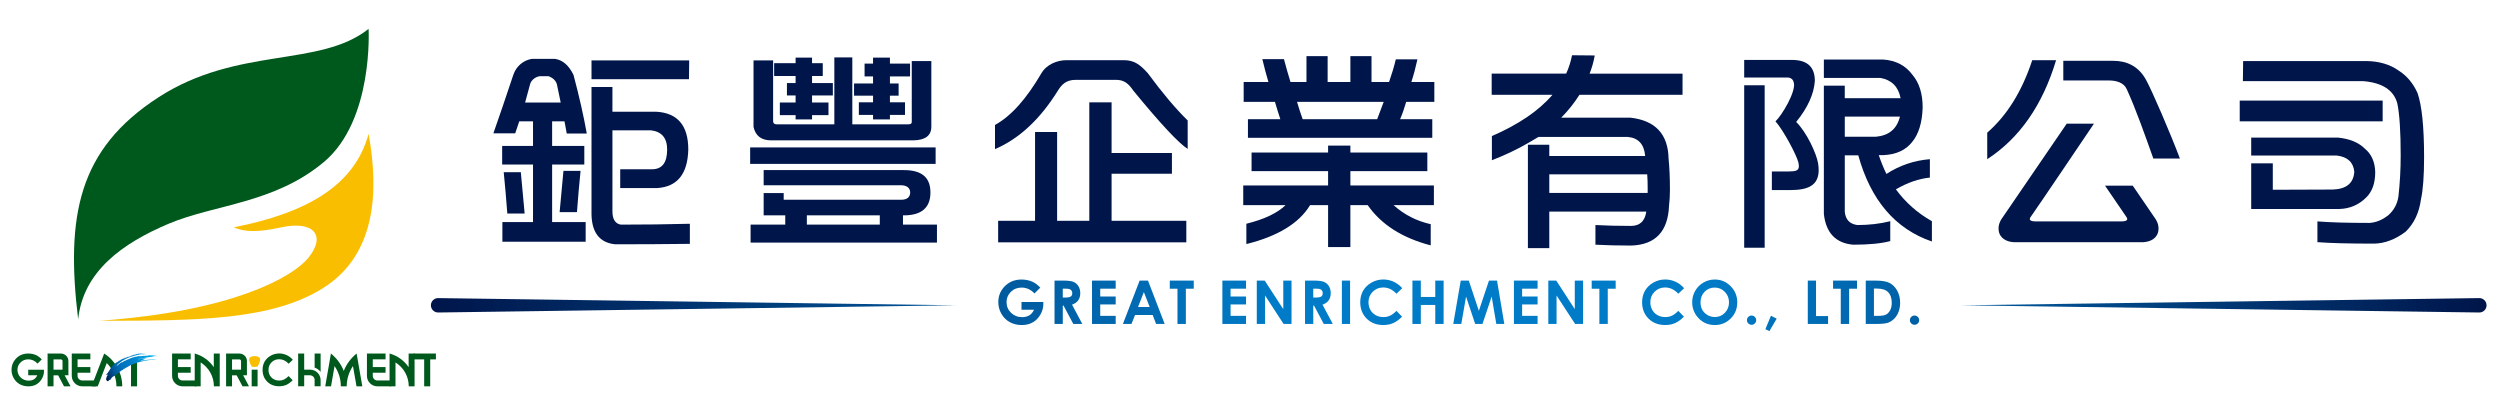 <?xml version="1.0" encoding="utf-8"?>
<!-- Generator: Adobe Illustrator 15.0.0, SVG Export Plug-In . SVG Version: 6.00 Build 0)  -->
<!DOCTYPE svg PUBLIC "-//W3C//DTD SVG 1.1//EN" "http://www.w3.org/Graphics/SVG/1.1/DTD/svg11.dtd">
<svg version="1.1" id="圖層_1" xmlns="http://www.w3.org/2000/svg" xmlns:xlink="http://www.w3.org/1999/xlink" x="0px" y="0px"
	 width="237px" height="38px" viewBox="0 0 237 38" enable-background="new 0 0 237 38" xml:space="preserve">
<g>
	<path fill="#00591C" d="M7.408,30.272c-1.181-9.778-0.005-16.129,7.634-21.06c7.497-4.839,15.266-2.793,19.901-6.474
		c0,0,0.478,8.657-4.225,12.609c-4.703,3.952-10.359,4.02-14.721,5.859C11.634,23.049,7.886,25.707,7.408,30.272z"/>
	<path fill="#FABE00" d="M9.386,30.409c9.473,0,16.376-0.061,21.221-3.087c4.907-3.068,5.382-8.863,4.336-14.632
		c-1.294,4.771-5.634,7.452-12.779,8.861c1.049,0.478,2.377,0.462,4.509,0c3.063-0.664,4.291,0.778,2.545,2.907
		C27.765,26.229,22.13,29.522,9.386,30.409z"/>
</g>
<g>
	<g>
		<path fill="#FABE00" d="M24.554,33.861c-0.114-0.074-0.279-0.105-0.416-0.105c-0.136,0-0.3,0.031-0.415,0.105
			c-0.248,0.157-0.011,0.612,0.135,0.893c0.052,0.016,0.181,0.031,0.28,0.031c0.1,0,0.23-0.016,0.28-0.031
			C24.565,34.474,24.801,34.019,24.554,33.861z"/>
		<path fill="#00591C" d="M23.859,35.044h0.56v1.581h-0.56V35.044z"/>
	</g>
	<path fill="#00591C" d="M27.758,34.104l-0.394,0.375c-0.268-0.283-0.57-0.424-0.905-0.424c-0.282,0-0.521,0.096-0.714,0.289
		c-0.193,0.192-0.291,0.433-0.291,0.716c0,0.197,0.043,0.372,0.129,0.524c0.086,0.152,0.208,0.273,0.364,0.361
		c0.156,0.088,0.331,0.13,0.523,0.13c0.163,0,0.313-0.029,0.447-0.092c0.136-0.061,0.284-0.171,0.447-0.332l0.382,0.399
		c-0.219,0.213-0.425,0.358-0.62,0.444c-0.194,0.08-0.417,0.123-0.667,0.123c-0.46,0-0.837-0.146-1.129-0.439
		c-0.293-0.292-0.438-0.664-0.438-1.122c0-0.294,0.066-0.556,0.2-0.785c0.133-0.23,0.324-0.415,0.573-0.554
		c0.249-0.139,0.517-0.209,0.804-0.209c0.244,0,0.479,0.052,0.705,0.155C27.4,33.768,27.595,33.913,27.758,34.104z"/>
	<polygon fill="#00591C" points="39.196,33.514 39.196,34.07 40.212,34.07 40.212,36.623 40.784,36.623 40.784,34.07 41.323,34.07 
		41.323,33.514 	"/>
	<path fill="#00591C" d="M38.738,33.514v1.292c-0.426-0.621-1.063-1.088-1.808-1.292v0.579v2.532h0.563v-2.266
		c0.754,0.474,1.256,1.31,1.256,2.264h0.06h0.492v-3.109H38.738z"/>
	<path fill="#00591C" d="M17.297,36.071c-0.239-0.007-0.431-0.2-0.431-0.436v-0.301h1.212v-0.534h-1.212v-0.733h1.212v-0.552h-1.764
		c0,0,0,1.779,0,2.12c0,0.545,0.446,0.989,0.997,0.989c0.354,0,1.289,0,1.289,0v-0.554H17.297z"/>
	<path fill="#00591C" d="M35.768,36.071c-0.236-0.007-0.428-0.198-0.429-0.434v-0.303h1.212v-0.534h-1.212v-0.733h1.212v-0.552
		h-1.766c0,0,0,1.779,0,2.12c0,0.545,0.446,0.989,0.997,0.989c0.354,0,1.289,0,1.289,0v-0.554H35.768z"/>
	<path fill="#00591C" d="M20.267,33.514v1.292c-0.425-0.621-1.063-1.088-1.808-1.292v3.111h0.564v-2.266
		c0.754,0.471,1.255,1.31,1.255,2.264h0.061h0.492v-3.109H20.267z"/>
	<g>
		<path fill="#00591C" d="M29.398,35.044h-0.561v-1.53h-0.572v3.104h0.572v-1.041h0.544c0.245,0,0.445,0.197,0.445,0.438v0.604
			h0.568v-0.585C30.396,35.487,29.949,35.044,29.398,35.044z"/>
		<path fill="#00591C" d="M29.827,33.514v1.332c0.227,0.079,0.423,0.223,0.568,0.406v-1.738H29.827z"/>
	</g>
	<path fill="#00591C" d="M34.348,36.623l-0.444-2.553l-0.096-0.555c-0.001,0-0.001,0-0.001,0.003l-0.001-0.005l-0.009,0.011
		c-0.533,0.431-0.952,0.994-1.208,1.638c-0.256-0.644-0.674-1.207-1.206-1.638l-0.01-0.011l-0.001,0.005
		c0-0.003,0-0.003-0.001-0.003l-0.095,0.555l-0.444,2.553h0.55l0.335-1.921c0.374,0.548,0.595,1.21,0.595,1.921h0.05h0.01h0.436
		h0.01h0.051c0-0.711,0.22-1.373,0.593-1.921l0.336,1.921H34.348z"/>
	<g>
		<path fill="#00591C" d="M3.958,34.072l-0.397,0.393C3.31,34.2,3.017,34.065,2.683,34.065c-0.292,0-0.536,0.097-0.732,0.292
			c-0.198,0.192-0.296,0.426-0.296,0.704c0,0.285,0.102,0.527,0.308,0.727c0.204,0.197,0.455,0.296,0.756,0.296
			c0.194,0,0.359-0.04,0.492-0.121c0.134-0.083,0.241-0.211,0.323-0.386H2.675v-0.529h1.491l0.004,0.126
			c0,0.26-0.067,0.505-0.202,0.738c-0.133,0.23-0.307,0.408-0.521,0.529c-0.213,0.123-0.463,0.184-0.75,0.184
			c-0.309,0-0.582-0.067-0.822-0.199c-0.241-0.135-0.432-0.326-0.572-0.572c-0.142-0.247-0.211-0.514-0.211-0.799
			c0-0.393,0.129-0.733,0.388-1.022c0.308-0.346,0.708-0.519,1.2-0.519c0.258,0,0.499,0.05,0.723,0.144
			C3.592,33.738,3.776,33.877,3.958,34.072z"/>
		<path fill="#00591C" d="M7.785,36.071c-0.239-0.007-0.431-0.2-0.431-0.436v-0.301h1.212v-0.534H7.354v-0.733h1.212v-0.552H6.803
			c0,0,0,1.779,0,2.12c0,0.545,0.446,0.989,0.997,0.989c0.353,0,1.289,0,1.289,0v-0.554H7.785z"/>
		<path fill="#00591C" d="M12.992,34.214v2.411h-0.572v-2.411H12.992z"/>
		<path fill="#00591C" d="M9.88,33.519l-0.002-0.003v0.003l-0.001-0.003l-0.204,0.529h0.001l-0.997,2.58h0.588l0.855-2.207
			c0.565,0.565,0.917,1.346,0.917,2.207h0.551h0.001C11.588,35.317,10.908,34.171,9.88,33.519z"/>
		<g>
			<linearGradient id="SVGID_1_" gradientUnits="userSpaceOnUse" x1="9.605" y1="35.114" x2="13.952" y2="32.689">
				<stop  offset="0" style="stop-color:#00164B"/>
				<stop  offset="0.067" style="stop-color:#00316A"/>
				<stop  offset="0.144" style="stop-color:#004887"/>
				<stop  offset="0.223" style="stop-color:#005B9E"/>
				<stop  offset="0.303" style="stop-color:#0069B0"/>
				<stop  offset="0.384" style="stop-color:#0073BD"/>
				<stop  offset="0.468" style="stop-color:#0079C5"/>
				<stop  offset="0.558" style="stop-color:#007BC7"/>
				<stop  offset="1" style="stop-color:#00AFEC"/>
			</linearGradient>
			<path fill-rule="evenodd" clip-rule="evenodd" fill="url(#SVGID_1_)" d="M11.249,34.188c0.004,0.003,0.003,0,0.007,0.005
				c-0.001,0.002-0.002,0.002-0.003,0.002c-0.004,0.014-0.013,0.014-0.027,0.019c0,0-0.001,0-0.001-0.003h0.001
				C11.229,34.202,11.245,34.198,11.249,34.188z"/>
			<linearGradient id="SVGID_2_" gradientUnits="userSpaceOnUse" x1="9.572" y1="35.242" x2="14.052" y2="32.743">
				<stop  offset="0" style="stop-color:#00164B"/>
				<stop  offset="0.067" style="stop-color:#00316A"/>
				<stop  offset="0.144" style="stop-color:#004887"/>
				<stop  offset="0.223" style="stop-color:#005B9E"/>
				<stop  offset="0.303" style="stop-color:#0069B0"/>
				<stop  offset="0.384" style="stop-color:#0073BD"/>
				<stop  offset="0.468" style="stop-color:#0079C5"/>
				<stop  offset="0.558" style="stop-color:#007BC7"/>
				<stop  offset="1" style="stop-color:#00AFEC"/>
			</linearGradient>
			<path fill-rule="evenodd" clip-rule="evenodd" fill="url(#SVGID_2_)" d="M12.175,33.785c0.006-0.002,0.009-0.002,0.014-0.002
				l0.001,0.002C12.181,33.792,12.177,33.794,12.175,33.785z"/>
			<linearGradient id="SVGID_3_" gradientUnits="userSpaceOnUse" x1="9.556" y1="35.253" x2="14.066" y2="32.737">
				<stop  offset="0" style="stop-color:#00164B"/>
				<stop  offset="0.067" style="stop-color:#00316A"/>
				<stop  offset="0.144" style="stop-color:#004887"/>
				<stop  offset="0.223" style="stop-color:#005B9E"/>
				<stop  offset="0.303" style="stop-color:#0069B0"/>
				<stop  offset="0.384" style="stop-color:#0073BD"/>
				<stop  offset="0.468" style="stop-color:#0079C5"/>
				<stop  offset="0.558" style="stop-color:#007BC7"/>
				<stop  offset="1" style="stop-color:#00AFEC"/>
			</linearGradient>
			<path fill-rule="evenodd" clip-rule="evenodd" fill="url(#SVGID_3_)" d="M12.148,33.801c0.007-0.005,0.014-0.007,0.021-0.011
				c0.001,0.002,0.001,0.004,0.002,0.006h-0.001c-0.002,0.005-0.008,0.007-0.012,0.01C12.154,33.803,12.151,33.803,12.148,33.801z"
				/>
			<linearGradient id="SVGID_4_" gradientUnits="userSpaceOnUse" x1="9.926" y1="35.735" x2="14.288" y2="33.302">
				<stop  offset="0" style="stop-color:#00164B"/>
				<stop  offset="0.067" style="stop-color:#00316A"/>
				<stop  offset="0.144" style="stop-color:#004887"/>
				<stop  offset="0.223" style="stop-color:#005B9E"/>
				<stop  offset="0.303" style="stop-color:#0069B0"/>
				<stop  offset="0.384" style="stop-color:#0073BD"/>
				<stop  offset="0.468" style="stop-color:#0079C5"/>
				<stop  offset="0.558" style="stop-color:#007BC7"/>
				<stop  offset="1" style="stop-color:#00AFEC"/>
			</linearGradient>
			<path fill-rule="evenodd" clip-rule="evenodd" fill="url(#SVGID_4_)" d="M13.678,33.59c0.01-0.005,0.028-0.014,0.037-0.009
				c0.005,0.002,0.009,0.011,0.014,0.011c0.01-0.002,0.019-0.007,0.029-0.011c0.005,0,0.013,0.009,0.019,0.009
				c0.017,0.005,0.034,0.007,0.05,0.009c0,0.003,0.001,0.005,0.002,0.009c-0.007,0.003-0.011,0.007-0.016,0.01
				c-0.015-0.012-0.021,0.002-0.036,0c-0.015-0.005-0.013-0.025-0.032-0.019c-0.002,0.007-0.009,0.012-0.016,0.016
				c-0.006-0.007-0.018-0.016-0.025-0.02C13.695,33.59,13.687,33.595,13.678,33.59z"/>
			<linearGradient id="SVGID_5_" gradientUnits="userSpaceOnUse" x1="10.003" y1="35.815" x2="14.336" y2="33.398">
				<stop  offset="0" style="stop-color:#00164B"/>
				<stop  offset="0.067" style="stop-color:#00316A"/>
				<stop  offset="0.144" style="stop-color:#004887"/>
				<stop  offset="0.223" style="stop-color:#005B9E"/>
				<stop  offset="0.303" style="stop-color:#0069B0"/>
				<stop  offset="0.384" style="stop-color:#0073BD"/>
				<stop  offset="0.468" style="stop-color:#0079C5"/>
				<stop  offset="0.558" style="stop-color:#007BC7"/>
				<stop  offset="1" style="stop-color:#00AFEC"/>
			</linearGradient>
			<path fill-rule="evenodd" clip-rule="evenodd" fill="url(#SVGID_5_)" d="M14.949,33.77c-0.003,0-0.005,0.009-0.013,0.009
				c-0.007-0.002-0.017-0.011-0.022-0.014c-0.016-0.002-0.028,0.003-0.043-0.002c-0.003-0.005-0.006-0.007-0.01-0.012
				c-0.006,0-0.012,0.007-0.017,0.005c-0.008-0.002-0.016-0.014-0.022-0.021c-0.016,0-0.03,0-0.046,0
				c-0.011,0-0.027-0.011-0.037-0.011c-0.004,0.002-0.009,0.007-0.013,0.009c-0.006,0-0.012-0.011-0.019-0.011
				c-0.016-0.003-0.022,0.006-0.038,0.009c-0.015,0-0.032-0.007-0.047-0.009c-0.001-0.005-0.001-0.005-0.001-0.007
				c-0.001-0.003-0.001-0.007-0.001-0.007c0.016-0.005,0.042,0,0.056,0.011c0.006-0.007,0.005-0.007,0.007-0.013
				c-0.002-0.005-0.003-0.005-0.005-0.01c-0.004,0.003-0.006,0.003-0.007,0.007c-0.009,0.003-0.011-0.002-0.018-0.011
				c-0.004,0-0.009-0.003-0.011-0.003c-0.004,0.005-0.009,0.007-0.013,0.012c-0.007-0.002-0.016-0.012-0.021-0.012
				c-0.002-0.002-0.008,0.012-0.012,0.012l-0.032-0.012c-0.004,0.005-0.003,0.007-0.008,0.012c-0.01-0.012-0.017-0.016-0.028-0.022
				c-0.006,0.007-0.002,0.007-0.008,0.014c-0.001,0.002,0,0-0.002,0.002c-0.004-0.002-0.009-0.007-0.013-0.009
				c-0.002-0.009-0.003-0.005,0-0.009c0-0.003-0.001-0.005-0.002-0.005c-0.007,0-0.021,0.002-0.023,0.002
				c-0.011,0.005-0.01,0.014-0.008,0.025c-0.01,0.004-0.042,0.004-0.051,0.002c-0.002-0.002-0.001-0.002-0.003-0.005l0.001-0.002
				c0,0-0.001,0-0.001-0.002c0.005,0,0.009-0.003,0.013,0c0.002,0,0.004-0.003,0.004-0.003v-0.004
				c-0.008-0.002-0.019-0.005-0.028-0.009c-0.002,0.007,0,0.007,0,0.013c-0.001,0.003,0,0-0.003,0.005
				c-0.016-0.011-0.03,0-0.048-0.005c-0.004-0.002-0.012-0.006-0.017-0.006c-0.007,0-0.014,0-0.021,0
				c-0.003-0.003-0.005-0.005-0.01-0.007c-0.011,0-0.012,0.013-0.023,0.011c-0.023-0.004-0.049-0.004-0.077,0.009
				c-0.003-0.004-0.006-0.009-0.008-0.013c-0.01,0-0.025-0.005-0.034,0.004c0,0-0.003,0.007-0.008,0.009
				c-0.014,0.003-0.033-0.004-0.046-0.004c-0.003,0.002-0.008,0.002-0.011,0.004c-0.004-0.004-0.01-0.009-0.014-0.013
				c-0.003,0.002-0.007,0.002-0.009,0.004c-0.008,0-0.015-0.004-0.02-0.009c-0.004,0.002-0.008,0.005-0.009,0.009
				c-0.006,0.007,0.001,0.016,0.001,0.024c-0.012,0-0.026-0.006-0.04-0.004c-0.014,0.004-0.029,0.009-0.044,0.014
				c-0.009,0-0.025-0.012-0.034-0.007c-0.006,0.002-0.024,0.009-0.03,0.011c-0.019,0.002-0.041-0.007-0.06-0.004
				c-0.03,0.002-0.052,0.011-0.081,0.013c-0.024,0.003-0.055-0.002-0.08,0c-0.027,0-0.047,0.012-0.073,0.01
				c-0.013-0.003-0.037-0.012-0.049-0.01c-0.005,0-0.011,0.016-0.023,0.016c-0.002,0-0.011-0.004-0.016-0.004
				c-0.022,0.002-0.04,0.014-0.062,0.016c-0.016,0-0.035-0.007-0.05-0.005c-0.011,0.003-0.01,0.014-0.019,0.016
				c-0.003,0-0.012-0.004-0.016-0.004c-0.026-0.002-0.048,0-0.072-0.002c-0.007,0-0.015,0.004-0.017,0.004
				c-0.007,0-0.011-0.009-0.016-0.009c-0.005,0-0.005,0.009-0.012,0.009c-0.006-0.002-0.014-0.009-0.019-0.009
				c-0.009,0.002-0.017,0.007-0.026,0.011c-0.011-0.006-0.022-0.013-0.034-0.02c-0.048,0.02-0.105,0.026-0.156,0.031
				c-0.01,0.005-0.021,0.007-0.03,0.011c-0.018,0.003-0.038,0.01-0.055,0.012c-0.005,0.002-0.01,0.004-0.016,0.007
				c-0.004,0-0.012-0.007-0.017-0.007c-0.015,0.007-0.029,0.011-0.044,0.018c-0.022,0.003-0.048,0.007-0.068,0.005
				c-0.014,0.014-0.047,0.014-0.065,0.016c-0.016,0.007-0.033,0.014-0.048,0.021c-0.028,0-0.055,0.011-0.086,0.018
				c-0.026,0.007-0.062,0.022-0.09,0.036c-0.015,0.007-0.028,0.014-0.042,0.02c-0.023,0.003-0.059,0.021-0.083,0.025
				c-0.008,0.002-0.044,0.004-0.048,0.009c0,0,0,0.009-0.002,0.009c-0.006,0.007-0.02,0.016-0.026,0.021
				c-0.007,0.004-0.017,0.002-0.026,0.007c-0.028,0.013-0.056,0.024-0.084,0.038c-0.025,0-0.046,0.009-0.062,0.02
				c-0.036,0.022-0.064,0.034-0.095,0.038c0,0-0.047,0.027-0.048,0.027c-0.001,0.002-0.004,0.011-0.004,0.011
				c-0.003,0.003-0.008-0.002-0.008-0.002c-0.017,0.002-0.019,0.016-0.034,0.016c-0.003,0-0.014-0.004-0.018-0.004
				c-0.01,0.002-0.009,0.013-0.015,0.02c-0.002,0-0.049,0.021-0.055,0.021c-0.006,0-0.021-0.007-0.027-0.009
				c-0.01,0.004-0.008,0.014-0.014,0.018c-0.008,0-0.016,0.002-0.022,0.005c0,0.002,0,0.007,0,0.011
				c-0.002,0.005-0.024,0.022-0.027,0.027c-0.007,0.004-0.012,0-0.017,0c-0.021,0.002-0.049,0.024-0.053,0.038
				c-0.009,0.002-0.017-0.002-0.025-0.007c-0.017,0.007-0.013,0.014-0.004,0.027c-0.017,0.016-0.072,0.056-0.098,0.044
				c0,0-0.002,0.003-0.003,0.003c0-0.003-0.001,0,0-0.003c-0.002-0.021,0.03-0.033,0.038-0.049c0-0.002,0.002-0.002,0.002-0.002
				c0-0.003,0-0.003-0.001-0.005c-0.019,0.009-0.027,0.018-0.04,0.029c-0.009,0.005-0.017,0.007-0.024,0.011
				c-0.001,0.003-0.001,0.012-0.001,0.012c-0.009,0.011-0.023,0.011-0.028,0.021c-0.004,0-0.004,0-0.007,0h-0.002l-0.001-0.003
				c0.007-0.004,0.018-0.014,0.021-0.022c0.001-0.002,0.002-0.002,0.002-0.002l-0.001-0.002c-0.035,0.018-0.056,0.042-0.08,0.063
				c-0.012,0.007-0.025,0.011-0.037,0.016c-0.016,0.016-0.034,0.036-0.049,0.05c-0.009,0.004-0.018,0.009-0.027,0.013
				c-0.003,0.003-0.004,0.012-0.007,0.014c-0.01,0.009-0.027,0.007-0.034,0.014c-0.003,0.002-0.003,0.014-0.005,0.016
				c-0.007,0.002-0.014,0.005-0.021,0.007c-0.004,0.005-0.009,0.016-0.013,0.018c-0.007,0.007-0.014-0.002-0.022,0.005
				c-0.009,0.007-0.016,0.021-0.025,0.029c-0.007,0.007-0.024,0.009-0.034,0.018c-0.005,0.007-0.01,0.019-0.016,0.024
				c-0.009,0.01-0.026,0.01-0.035,0.016c-0.004,0.003-0.008,0.014-0.01,0.017c-0.006,0.009-0.038,0.02-0.042,0.02
				c-0.002,0-0.003,0-0.007,0c-0.001-0.004-0.002-0.007-0.003-0.009c0-0.009,0.008-0.009,0.013-0.016
				c0.01-0.014,0.012-0.033,0.023-0.045c0.008-0.005,0.015-0.009,0.021-0.014c0.008-0.007,0.01-0.02,0.016-0.026
				c0.01-0.007,0.02-0.016,0.03-0.022c0,0,0.008,0.002,0.012-0.003c0.009-0.009,0.022-0.031,0.03-0.04
				c0.008-0.005,0.016-0.009,0.025-0.014c0.024-0.022,0.051-0.038,0.076-0.061c0.024-0.024,0.055-0.047,0.081-0.069
				c0.014-0.007,0.027-0.014,0.04-0.021c0.004-0.004,0.008-0.018,0.011-0.02c0.008-0.003,0.016-0.005,0.024-0.009
				c0.008-0.007,0.018-0.019,0.023-0.025c0.008-0.004,0.016-0.007,0.023-0.011c0.012-0.012,0.034-0.016,0.051-0.031
				c0.022-0.021,0.053-0.036,0.077-0.059c0.011-0.007,0.023-0.012,0.035-0.021c0.021-0.016,0.049-0.036,0.076-0.042
				c0.007,0,0.015-0.01,0.02-0.014c0.013-0.007,0.027-0.012,0.04-0.016c0.014-0.012,0.042-0.027,0.056-0.031
				c0.011-0.005,0.037-0.027,0.046-0.025c0.042-0.024,0.108-0.054,0.147-0.067c0.007-0.002,0.016-0.009,0.025-0.013
				c0.047-0.022,0.07-0.038,0.11-0.045c0.015-0.01,0.028-0.019,0.042-0.025c0.01-0.006,0.02-0.006,0.029-0.009
				c0.016-0.007,0.03-0.014,0.046-0.02c0.009-0.003,0.025-0.007,0.033-0.007c0.024-0.005,0.049-0.029,0.066-0.025
				c0,0,0.004-0.002,0.006-0.002c0,0.009-0.019,0.014-0.022,0.022h-0.002c0.027,0.016,0.042-0.024,0.067-0.016
				c0.002-0.002,0.002-0.002,0.004-0.002c-0.009-0.016-0.015-0.012-0.027-0.005c0,0-0.001-0.005-0.003-0.005
				c0.02-0.004,0.073-0.042,0.103-0.033h0.005c-0.001,0.002,0,0.002-0.002,0.005c0.002,0.004,0.002,0.007,0.004,0.011
				c0.003,0,0.002-0.002,0.006,0c0.01-0.007,0.011-0.009,0.012-0.021c0.012-0.006,0.026-0.013,0.036-0.009
				c0.002,0.003,0.006,0.009,0.008,0.009c0.005,0,0.043-0.028,0.055-0.035c0.008,0.004,0.015,0.007,0.021,0.011
				c0.007-0.004,0.013-0.016,0.027-0.018c0.003,0,0.012,0.002,0.016,0c0.003-0.003,0.007-0.014,0.018-0.014
				c0.002-0.002,0.01,0.002,0.012,0.002c0.018-0.007,0.036-0.016,0.054-0.022c0.015,0,0.029-0.002,0.045-0.002
				c0.027-0.007,0.065-0.024,0.095-0.029c0.007-0.004,0.015-0.007,0.021-0.011c0.009,0,0.02,0.002,0.028,0.002
				c0.009-0.007,0.019-0.012,0.028-0.016c0.009,0,0.021,0.007,0.03,0.007c0.012-0.003,0.024-0.005,0.037-0.007
				c0.002-0.002,0.003-0.012,0.012-0.012c0.003,0,0.016,0.005,0.019,0.003c0.007-0.003,0.012-0.009,0.022-0.009
				c0.014,0,0.034,0.004,0.047,0.004c0.013-0.004,0.025-0.009,0.037-0.014c0.007,0,0.017,0.003,0.024,0.003
				c0.013,0,0.021-0.007,0.036-0.007c0.037-0.003,0.084-0.005,0.12-0.005c0.012-0.002,0.023-0.007,0.034-0.009
				c0.005,0.005,0.011,0.009,0.017,0.014c0.006,0,0.008-0.007,0.012-0.014c0.018,0.009,0.03,0.007,0.047,0.021
				c0.01-0.005,0.009-0.012,0.014-0.016c0.004-0.005,0.014-0.003,0.018-0.003c0.033-0.002,0.053-0.002,0.079,0.016
				c0.007-0.004,0.007-0.009,0.008-0.018c0.012-0.005,0.038-0.009,0.051-0.005c0,0,0.002-0.002,0.003-0.002
				c-0.001-0.002-0.001-0.005-0.002-0.005c-0.026,0.003-0.048-0.009-0.071-0.013c-0.009-0.003-0.012,0.007-0.02,0.004
				c-0.006,0-0.011-0.011-0.018-0.011c-0.019,0.009-0.039,0.016-0.06,0.022c-0.016,0-0.037-0.016-0.053-0.016
				c-0.011,0.004-0.02,0.011-0.03,0.016c-0.005,0-0.019-0.005-0.024-0.007c-0.016,0-0.027,0.009-0.043,0.009
				c-0.016,0-0.032-0.002-0.047-0.005c-0.01,0.005-0.019,0.007-0.029,0.012c-0.013,0-0.028-0.007-0.042-0.005
				c-0.007,0.005-0.015,0.01-0.022,0.014c-0.012,0-0.039-0.009-0.055-0.009c-0.002-0.002-0.003-0.005-0.003-0.005
				c0.024-0.028,0.058-0.013,0.085-0.016c0.005-0.002,0.003-0.007,0.006-0.007c0.028-0.004,0.066-0.004,0.094-0.002
				c0.009,0,0.016-0.004,0.023-0.002c0.001,0,0.002-0.002,0.003-0.002c-0.005-0.007-0.018-0.012-0.026-0.014
				c-0.001-0.007,0.006-0.016,0.015-0.014c0.029-0.014,0.02,0.002,0.038,0.005c0.007-0.005,0.014-0.01,0.019-0.014
				c0.004,0,0.009,0.009,0.012,0.009c0.011,0.002,0.021-0.012,0.029-0.009c0.006,0,0.016,0.007,0.021,0.007
				c0.007-0.003,0.013-0.005,0.019-0.007c0.003,0.002,0.009,0.009,0.012,0.009c0.009-0.002,0.017-0.005,0.026-0.009
				c0.004,0.004,0.009,0.009,0.014,0.011c0.005,0.003,0.012-0.007,0.013-0.009c0.006,0,0.01,0.005,0.014,0.005
				c0.008-0.003,0.015-0.007,0.021-0.012c0.009,0,0.021,0.012,0.025,0.012c0.005,0,0.01-0.003,0.015-0.003
				c0.005,0,0.015,0.007,0.019,0.007c0.009-0.004,0.019-0.007,0.028-0.011c0.017-0.003,0.042-0.003,0.057,0.004
				c0.006-0.002,0.011-0.004,0.017-0.007l-0.001-0.002c-0.029,0.002-0.062-0.007-0.089-0.011c-0.015-0.003-0.026,0.004-0.042,0.004
				c-0.009,0-0.019-0.004-0.029-0.004c-0.003,0.002-0.008,0.004-0.012,0.007c-0.003-0.003-0.007-0.005-0.01-0.007
				c-0.009-0.005-0.022,0.002-0.031-0.003c-0.002,0-0.004-0.007-0.008-0.007c-0.013-0.002-0.024,0.005-0.036,0.003
				c-0.005,0-0.017-0.009-0.022-0.007c-0.004,0.004-0.01,0.009-0.016,0.011c-0.019,0.003-0.041-0.016-0.061-0.013
				c-0.01-0.005-0.022,0.006-0.022,0.016c-0.01,0-0.012-0.003-0.019-0.016c-0.008,0-0.017-0.003-0.025-0.003
				c-0.036,0.005-0.028,0.034-0.065,0.005c-0.011,0.009-0.021,0.021-0.032,0.031c-0.002-0.005-0.003-0.007-0.006-0.009l-0.001-0.002
				c-0.003,0.004-0.002,0,0,0.009c-0.007,0.002-0.015,0.007-0.02,0.007c-0.006,0.002-0.011,0.002-0.016,0.004
				c-0.002-0.007-0.002-0.009-0.002-0.011c0-0.003-0.001-0.005-0.001-0.009c0.011,0,0.007,0.006,0.015,0.009
				c0.003,0,0.006-0.003,0.008-0.003c0.007-0.004,0.006-0.006,0.008-0.011c-0.001-0.002-0.001-0.002-0.002-0.005
				c-0.008-0.002-0.025-0.007-0.036,0.005c-0.003,0.002-0.003,0.016-0.01,0.016c-0.011,0.002-0.034-0.011-0.037,0.012
				c-0.006,0.002-0.006,0-0.011,0c-0.003-0.01-0.004-0.017-0.008-0.021c-0.007-0.002-0.03-0.002-0.037,0.002
				c-0.004,0.005-0.003,0.019-0.014,0.021c-0.011,0-0.023-0.005-0.033,0c-0.017,0.004-0.025,0.026-0.04,0.021
				c-0.008,0-0.013-0.005-0.019-0.019c-0.008,0.002-0.028,0-0.036,0.009c-0.007,0.01-0.009,0.029-0.03,0.031
				c-0.006,0-0.018-0.004-0.022-0.004c-0.006,0.004-0.014,0.009-0.019,0.014c-0.001,0-0.008-0.005-0.008-0.005
				c-0.01,0.005-0.018,0.009-0.027,0.014c-0.006,0-0.021-0.007-0.028-0.005c-0.014,0.003-0.019,0.016-0.036,0.019
				c-0.042,0.007-0.077,0.016-0.12,0.022c-0.015,0.004-0.014,0.02-0.024,0.024c-0.014,0.004-0.038-0.005-0.053,0
				c-0.009,0.002-0.01,0.018-0.022,0.018c-0.013,0.003-0.032,0.012-0.046,0.012c-0.001,0-0.009-0.005-0.011-0.005
				c-0.01,0.002-0.018,0.021-0.034,0.022c-0.027,0.002-0.042,0.018-0.066,0.021c-0.015,0.007-0.029,0.014-0.044,0.02
				c0,0-0.01-0.004-0.012-0.002c-0.003,0-0.011,0.009-0.015,0.012c-0.012,0.011-0.039,0.024-0.054,0.029
				c-0.048,0.011-0.1,0.026-0.151,0.051c-0.063,0.029-0.127,0.059-0.177,0.081c-0.01,0.005-0.022-0.002-0.031,0
				c-0.007,0.002-0.009,0.009-0.011,0.014c-0.019,0.004-0.034,0.016-0.046,0.026c-0.011,0.012-0.039,0.016-0.047,0.019
				c-0.007,0.007-0.014,0.011-0.021,0.016c-0.015,0.004-0.042,0.009-0.047,0.022c-0.017,0.007-0.034,0.016-0.049,0.022
				c0-0.016,0.024-0.021,0.039-0.029c0.025-0.016,0.052-0.027,0.076-0.047c0.011-0.01,0.041-0.01,0.054-0.019
				c0.004-0.004,0.011-0.016,0.016-0.02c0.004-0.005,0.009,0,0.012,0c0.001,0,0.006-0.007,0.006-0.007
				c0.008-0.005,0.012,0.004,0.02,0c0.011-0.009,0.018-0.016,0.031-0.025c0.01-0.002,0.021-0.006,0.03-0.011
				c0.006-0.005,0.019-0.014,0.03-0.016c0.025-0.002,0.091-0.034,0.104-0.045c0.012-0.012,0.029-0.007,0.035-0.016
				c0.001-0.002,0.002-0.002,0.003-0.002c-0.007-0.005-0.006,0.002-0.015,0.002c-0.01,0-0.026-0.007-0.04,0.004
				c-0.004,0.005-0.008,0.019-0.018,0.019c-0.04,0.002-0.072,0.038-0.12,0.045c-0.012,0-0.017,0.014-0.023,0.018
				c-0.002,0.002-0.01,0-0.013,0c-0.019,0.002-0.027,0.022-0.043,0.019c-0.012,0.004-0.026,0.011-0.038,0.016
				c-0.004-0.007-0.008-0.01-0.013-0.016c-0.008,0.002-0.016-0.003-0.02,0c-0.012,0.006-0.017,0.026-0.026,0.035
				c-0.004,0.003-0.009,0-0.012,0.003c-0.004,0-0.01,0.006-0.011,0.006c-0.008,0.007-0.016,0.005-0.029,0.012
				c-0.002-0.005-0.002-0.005-0.004-0.007l-0.002-0.005c-0.007,0.007-0.009,0.021-0.016,0.027c-0.017,0.009-0.034,0.016-0.05,0.022
				c-0.016,0.014-0.037,0.029-0.06,0.033c-0.003-0.002-0.007-0.006-0.009-0.009c-0.021,0.009-0.028,0.016-0.031,0.034
				c-0.005,0-0.009,0.002-0.014,0.004c0,0-0.001-0.002-0.001-0.004c-0.002,0-0.002,0-0.006-0.005
				c-0.029,0.014-0.069,0.057-0.1,0.043c-0.012,0.009-0.004,0.022-0.011,0.033c-0.004,0.003-0.009,0.005-0.015,0.007
				c-0.007,0.009-0.011,0.012-0.02,0.019c-0.006-0.005-0.01-0.007-0.015-0.012c-0.011,0.007-0.016,0.009-0.017,0.021
				c-0.009,0-0.003,0-0.009-0.005c-0.01,0.005-0.01,0.012-0.007,0.022c-0.013,0.007-0.03,0.002-0.037,0.009
				c-0.001,0-0.002,0.009-0.003,0.012c-0.008,0.004-0.035,0.004-0.042,0c-0.008,0.009-0.016,0.026-0.011,0.042
				c-0.009,0.003-0.012,0-0.019-0.004c-0.012,0.007-0.017,0.038-0.036,0.036c-0.003-0.003-0.003-0.007-0.001-0.012l-0.002-0.005
				c-0.042,0.022-0.056,0.059-0.084,0.086c-0.009-0.005-0.013,0-0.021-0.009c-0.013,0.006-0.014,0.011-0.013,0.024
				c-0.015,0.004-0.021-0.007-0.035-0.005c-0.002-0.007-0.002-0.007-0.003-0.011h-0.001h-0.001c-0.06,0.04-0.118,0.092-0.163,0.141
				c-0.009,0.012-0.021,0.012-0.03,0.021c-0.004,0.005-0.007,0.016-0.01,0.021c-0.012,0.009-0.024,0.018-0.037,0.026
				c-0.013,0.014-0.027,0.032-0.037,0.048c-0.016,0.02-0.036,0.04-0.055,0.058c-0.01,0.012-0.022,0.014-0.029,0.01
				c-0.037,0.024-0.055,0.069-0.08,0.103c-0.018,0.022-0.038,0.041-0.055,0.065c-0.003,0.004-0.003,0.016-0.006,0.018
				c-0.008,0.019-0.02,0.024-0.03,0.038c-0.005,0.009-0.008,0.022-0.012,0.031c-0.011,0.014-0.022,0.027-0.033,0.038
				c-0.023,0.039-0.046,0.083-0.069,0.122c-0.017,0.026-0.035,0.051-0.053,0.076c-0.021,0.031-0.041,0.067-0.063,0.099
				c-0.012,0.016-0.024,0.024-0.037,0.042c-0.015,0.021-0.028,0.048-0.041,0.067c-0.015,0.025-0.034,0.041-0.05,0.063
				c-0.016,0.022-0.032,0.049-0.047,0.071c-0.007,0.009-0.03,0.018-0.034,0.024c-0.002,0.005-0.002,0.005-0.001,0.012
				c0,0-0.001,0-0.002,0c0.009,0.009,0.013,0.004,0.022,0.004c0.006,0.003,0.015,0.01,0.021,0.01c0.037,0,0.083-0.025,0.105-0.045
				c0.01-0.007,0.008-0.021,0.013-0.029c0.008-0.007,0.029-0.016,0.034-0.019c0,0,0.001,0.003,0.002,0.005
				c-0.008,0.014-0.014,0.038-0.023,0.05c-0.008,0.004-0.016,0.011-0.024,0.016c-0.006,0.013-0.01,0.035-0.018,0.049
				c-0.021,0.034-0.046,0.061-0.062,0.099c-0.009,0.021-0.017,0.05-0.021,0.072c-0.001,0.007,0.001,0.018-0.002,0.024
				c-0.004,0.009-0.02,0.011-0.023,0.027c-0.003,0.006,0.004,0.02,0.003,0.028c-0.007,0.014-0.015,0.032-0.021,0.048
				c0.003,0.004,0.003,0.004,0.008,0.007c0.002,0.02-0.023,0.033-0.016,0.069h-0.002c0.006,0.007,0.01,0.007,0.017,0.007
				c0.005,0.018-0.004,0.033,0.012,0.056c0.006,0.007,0.028,0.024,0.028,0.031c0.001,0.009,0.001,0.014-0.001,0.019
				c0.014,0.026,0.063,0.058,0.081,0.064c0.011,0.003,0.02,0,0.03,0.009c0.009-0.004,0.017-0.009,0.024-0.016
				c0,0,0.008,0.003,0.01,0.003c0.007-0.005,0.01-0.019,0.016-0.025c0.011-0.011,0.026,0.003,0.038-0.011
				c0.002-0.002,0.002-0.012,0.003-0.014c0.003-0.002,0.007-0.004,0.01-0.007c0-0.007,0-0.011,0-0.018
				c0.01-0.005,0.019-0.012,0.028-0.016c0.003-0.005,0.004-0.012,0.007-0.014c0.005-0.007,0.064-0.022,0.068-0.022
				c0.007,0.002,0.017,0.009,0.023,0.011c0.019-0.009,0.01-0.011,0.018-0.021c0.004-0.007,0.015-0.007,0.018-0.017
				c0.007-0.013,0.003-0.038,0.012-0.054c0.003-0.007,0.01-0.004,0.016-0.013c0.003-0.003,0.004-0.014,0.008-0.019
				c0.009-0.004,0.018-0.007,0.027-0.011c0.01-0.01,0.01-0.029,0.017-0.036c0.008-0.005,0.016-0.009,0.022-0.014
				c0.01-0.011,0.017-0.031,0.026-0.043c0.02-0.021,0.053-0.033,0.056-0.064c0.02-0.002,0.036-0.002,0.052-0.019
				c0.009-0.006,0.018-0.024,0.033-0.026c0.005,0,0.016,0,0.021-0.007c0.002-0.002,0.001-0.007,0.007-0.009
				c0.049-0.007,0.094-0.047,0.127-0.076c0.015-0.014,0.029-0.022,0.042-0.031c0.005-0.003,0.011-0.005,0.017-0.007
				c0.004-0.003,0.007-0.014,0.012-0.019c0.025-0.016,0.051-0.033,0.077-0.049c0.022-0.024,0.046-0.041,0.07-0.065
				c0.009-0.002,0.018-0.007,0.027-0.009c0.017-0.014,0.037-0.029,0.052-0.045c0.014-0.014,0.028-0.022,0.041-0.033
				c0.009-0.003,0.017-0.007,0.025-0.012c0-0.002,0.001-0.004,0.001-0.009c0.004-0.005,0.011,0,0.015,0
				c0.01-0.007,0.02-0.014,0.029-0.018c0.005-0.007,0.003-0.021,0.008-0.025c0.003-0.002,0.008-0.004,0.012-0.007
				c0.003-0.002,0.005-0.013,0.009-0.018c0.008-0.009,0.016,0,0.018-0.014c0.004-0.002,0.003-0.002,0.007,0
				c0.003,0.003,0.001,0.005,0.002,0.009c0,0,0.001,0,0.002,0c0.01,0.003,0.057-0.031,0.062-0.04
				c0.003-0.007-0.001-0.018,0.006-0.024c0.004-0.002,0.01-0.005,0.015-0.007c0.002-0.002,0.005-0.009,0.008-0.012
				c0.008,0.003,0.008-0.002,0.013,0.01c0.01-0.003,0.024-0.005,0.03-0.019c0-0.007,0-0.011,0.001-0.016
				c0.003-0.002,0.008-0.002,0.011-0.002c0.002-0.002,0-0.009,0.008-0.009c0.005,0,0.018,0.007,0.023,0.002
				c0.004-0.002,0.005-0.012,0.008-0.016c0.01-0.002,0.019-0.005,0.028-0.009c0.008-0.007,0.022-0.025,0.034-0.027
				c0.021-0.002,0.007-0.004,0.018-0.014c0.007,0,0.014-0.002,0.02-0.004c0.009-0.007,0.02-0.025,0.026-0.034
				c0.013-0.013,0.032-0.02,0.042-0.031c0.007,0.005,0.013,0.007,0.019,0.007c0.011,0.002,0.028-0.029,0.037-0.038
				c0.006,0.002,0.01,0.002,0.015,0.005c0.01-0.007,0.015-0.017,0.022-0.022c0.016-0.016,0.042-0.007,0.054-0.019l0.001-0.007
				c0.004-0.002,0.017,0,0.021-0.007c0.003-0.002,0.003-0.016,0.007-0.02c0.003-0.003,0.016,0,0.021-0.007l0.001-0.007
				c0.007-0.005,0.016,0,0.026-0.007c0.016-0.009,0.031-0.018,0.047-0.026c0.009-0.003,0.033,0,0.041-0.01
				c0,0,0.001-0.011,0.003-0.013c0.005-0.005,0.017,0.004,0.023-0.005c0.006-0.007,0.009-0.018,0.016-0.024
				c0.011-0.009,0.026,0.007,0.033,0l0.004-0.012c0.01-0.002,0.02-0.007,0.03-0.011c0.002-0.003,0.001-0.012,0.003-0.014
				c0.008-0.002,0.015-0.005,0.023-0.007c0-0.005,0-0.009,0-0.011c0.006-0.007,0.027-0.003,0.034-0.005
				c0.018-0.005,0.015-0.024,0.033-0.027c0.011-0.002,0.078-0.026,0.081-0.031c0.01-0.004,0.012-0.016,0.012-0.026
				c0.017-0.007,0.033,0.004,0.043-0.005c0.004-0.002,0.01-0.016,0.012-0.016c0.057-0.027,0.104-0.031,0.146-0.065
				c0.005-0.002,0.008,0.003,0.011,0.003c0.01-0.003,0.01-0.012,0.014-0.016c0.021-0.007,0.042-0.014,0.064-0.021
				c0.002,0,0.01,0.007,0.014,0.002c0-0.002,0.001-0.007,0.001-0.007c0.003-0.009,0.013-0.013,0.016-0.016
				c0.018-0.009,0.036,0.003,0.054-0.014c0.009-0.006,0.026-0.024,0.042-0.024c0.002,0,0.008,0.005,0.009,0.005
				c0.012,0.002,0.076-0.019,0.088-0.024c0.022-0.014,0.076-0.036,0.11-0.041c0.019-0.009,0.037-0.016,0.055-0.024
				c0.012-0.002,0.028-0.002,0.04-0.005c0.021-0.002,0.036-0.022,0.061-0.024c0.007,0,0.016,0.005,0.024,0.005
				c0.009-0.005,0.019-0.01,0.029-0.014c0.009,0,0.021,0.002,0.033-0.007c0.003-0.002,0.012-0.011,0.02-0.014
				c0.011,0,0.029,0.003,0.041,0c0.016-0.002,0.042-0.024,0.067-0.026c0.082-0.014,0.159-0.041,0.24-0.048
				c0.029-0.009,0.058-0.018,0.087-0.026c0.12-0.009,0.254-0.054,0.371-0.057c0.009-0.004,0.018-0.009,0.027-0.013
				c0.004,0,0.011,0.004,0.016,0.004c0.01,0,0.009-0.014,0.018-0.014c0.004,0,0.017,0.005,0.023,0.005
				c0.008-0.005,0.016-0.009,0.024-0.011c0.005,0,0.016,0.009,0.02,0.011c0.015,0,0.029-0.018,0.042-0.018
				c0.023,0.002,0.049-0.007,0.074-0.007c0.01,0,0.022,0.004,0.033,0.002c0.007-0.005,0.012-0.009,0.019-0.011
				c0.01-0.003,0.022,0.002,0.033,0.002c0.008-0.005,0.017-0.009,0.024-0.012c0.021-0.002,0.043,0.007,0.064,0.007
				c0.006-0.004,0.011-0.007,0.018-0.009c0.004,0,0.012,0.002,0.017,0.002c0.008-0.004,0.016-0.009,0.022-0.013
				c0.01,0,0.022,0.004,0.033,0.004c0.011-0.002,0.015-0.016,0.028-0.014c0.002,0.003,0.005,0.003,0.007,0.005
				c0.016,0.005,0.029-0.007,0.046-0.009c0.018-0.002,0.042,0.002,0.06,0c0.01-0.002,0.006-0.014,0.016-0.016
				c0.004,0,0.014,0.004,0.018,0.004c0.007-0.004,0.015-0.007,0.021-0.009l0.006,0.002c0.006-0.002,0.003-0.011,0.013-0.011
				c0.021-0.002,0.048,0.007,0.069,0.002c0.001-0.002,0,0,0.002-0.004l-0.001-0.003c-0.025-0.004-0.055-0.007-0.082-0.004
				c-0.008,0.002-0.015,0.007-0.022,0.009c-0.009,0-0.022-0.007-0.033-0.009c-0.013,0.007-0.028,0.011-0.042,0.016
				c-0.01,0-0.022-0.007-0.031-0.007c-0.006,0.002-0.013,0.007-0.018,0.009c-0.017,0.002-0.036-0.002-0.052-0.002
				c-0.011,0.002-0.022,0.007-0.034,0.009c-0.008,0-0.018-0.009-0.026-0.009c-0.019,0.002-0.033,0.022-0.05,0.022
				c-0.011-0.002-0.026-0.007-0.038-0.007c-0.004,0.002-0.009,0.005-0.014,0.007c-0.02,0.002-0.039,0.002-0.062,0.004
				c-0.009,0.003-0.018,0.007-0.027,0.01c-0.028,0.002-0.06-0.003-0.089,0c-0.013,0.007-0.025,0.011-0.039,0.016
				c-0.009,0-0.021-0.007-0.031-0.007c-0.021,0.002-0.033,0.016-0.055,0.018c-0.031,0.002-0.068,0-0.101-0.004
				c-0.012,0-0.027,0.013-0.039,0.011c-0.003,0-0.007-0.007-0.01-0.007c-0.017,0.005-0.034,0.012-0.05,0.016
				c-0.003,0-0.012-0.002-0.017-0.002c-0.013,0-0.006,0.009-0.021-0.002c-0.032,0.033-0.084,0.02-0.126,0.022
				c-0.009,0.002-0.015,0.011-0.019,0.011c-0.007,0.002-0.017-0.009-0.025-0.009c-0.02,0-0.036,0.021-0.06,0.022
				c-0.009,0-0.02-0.005-0.03-0.005c-0.006,0.005-0.013,0.007-0.02,0.009c-0.003,0-0.012-0.006-0.016-0.006
				c-0.011,0.004-0.022,0.006-0.034,0.009c-0.004,0.002-0.012-0.003-0.017-0.003c-0.014,0-0.027,0.012-0.035,0.014
				c-0.009,0-0.02-0.004-0.03-0.004c-0.018,0-0.048,0.011-0.064,0.016c-0.004-0.005-0.009-0.007-0.013-0.012
				c0.006-0.004,0.012-0.011,0.019-0.016c0.019-0.004,0.08-0.045,0.107-0.022c0.007-0.004,0.007-0.014,0.011-0.018
				c0.008-0.005,0.021,0.002,0.028,0.002c0.017,0,0.028-0.022,0.042-0.024c0.013-0.002,0.042,0.009,0.048-0.002
				c0.008-0.003,0.015-0.007,0.022-0.01c-0.01-0.006-0.028-0.004-0.038-0.009h-0.001c-0.001-0.004,0.001-0.007,0.001-0.011
				c0.025-0.014,0.033-0.005,0.056-0.007c0.012-0.005,0.022-0.009,0.034-0.016c0.009,0,0.028-0.012,0.035-0.012
				c0.006-0.002,0.017,0,0.022,0c0.011-0.002,0.01-0.016,0.019-0.016c0.008-0.002,0.027-0.002,0.036-0.002
				c0.009-0.002,0.008-0.016,0.019-0.016c0.018-0.002,0.039,0.007,0.057,0.007l-0.001-0.003c0-0.004,0-0.002-0.001-0.006
				c-0.011-0.005-0.013,0-0.023-0.003c-0.004-0.002-0.009-0.009-0.013-0.011c-0.005-0.003-0.007,0-0.008,0.007
				c-0.008,0-0.036-0.005-0.042-0.007c-0.005-0.019,0-0.022,0.016-0.029c-0.005-0.005-0.006-0.005-0.011-0.009
				c-0.022,0.009-0.042,0.007-0.061,0.009c-0.016,0-0.028,0.014-0.042,0.009l-0.004,0.002c0.004,0.005,0.004,0.005,0.009,0.005
				c0.004,0.009,0.008,0.018,0.008,0.024c0,0,0.001,0.005,0.002,0.007c-0.007,0.002-0.017,0.005-0.022,0.005
				c-0.009-0.003-0.011-0.007-0.019-0.012c-0.001-0.007-0.001-0.007-0.001-0.009c0.003-0.005,0.012-0.002,0.016-0.014
				c0-0.002,0,0,0-0.004c-0.014-0.003-0.029-0.003-0.042-0.003c-0.009,0.005-0.018,0.007-0.027,0.01
				c-0.007,0-0.016-0.005-0.021-0.005c-0.007,0.002-0.011,0.009-0.02,0.009c-0.01,0.002-0.021-0.002-0.029-0.002
				c-0.021,0.004-0.042,0.011-0.063,0.016c-0.007,0.002-0.017-0.005-0.022-0.005c-0.009,0.005-0.018,0.01-0.027,0.014
				c-0.012,0-0.03-0.004-0.043-0.002c-0.038,0.009-0.077,0.02-0.115,0.031c-0.015,0-0.036,0-0.05,0
				c-0.025,0.002-0.028,0.016-0.052,0.018c-0.006,0-0.016-0.004-0.023-0.004c-0.016,0.002-0.029,0.016-0.044,0.014
				c-0.006,0-0.008-0.003-0.012-0.005c0,0-0.002-0.002-0.002-0.005c0.001-0.002,0.002-0.004,0.003-0.007
				c0.025-0.011,0.026,0,0.045,0c0.01,0,0.008-0.011,0.015-0.013l0.007,0.002c0.004-0.002,0.009-0.007,0.014-0.009
				c0.006,0,0.021,0.007,0.03,0.004c0.008-0.002,0.018-0.016,0.03-0.018c0.029-0.002,0.064-0.007,0.093-0.009
				c0.015,0,0.019-0.014,0.032-0.014c0.01,0,0.028,0.005,0.039,0.002c0.011-0.004,0.023-0.009,0.036-0.013
				c0.023-0.003,0.046-0.014,0.07-0.014c0.023-0.003,0.055-0.007,0.079-0.009c0.027-0.003,0.046-0.021,0.074-0.022
				c0.103-0.007,0.215-0.038,0.323-0.05c0.015-0.005,0.03-0.009,0.045-0.014c0.006-0.002,0.015,0.005,0.019,0.005
				c0.01-0.002,0.018-0.007,0.028-0.009c0.008-0.003,0.018,0.004,0.025,0.004c0.021,0,0.034-0.018,0.052-0.018
				c0.006,0,0.014,0.007,0.017,0.007c0.005,0,0.008-0.014,0.018-0.014c0.008,0,0.023-0.007,0.033-0.007
				c0.007,0,0.013,0.007,0.019,0.009c0.01,0.003,0.019-0.016,0.034-0.016c0.004,0,0.013,0.007,0.019,0.009
				c0.008,0.003,0.01,0,0.018,0.01c0.005-0.005,0.012-0.014,0.019-0.012c0.006,0,0.012,0.007,0.017,0.014
				c0.009-0.005,0.009-0.014,0.007-0.024c0.021-0.014,0.02,0,0.037,0c0.011,0,0.006-0.014,0.018-0.014
				c0.025-0.002,0.051-0.009,0.078-0.012c0.008-0.002,0.016-0.004,0.023-0.007c0.006,0,0.009,0.01,0.014,0.01
				c0.009-0.005,0.018-0.01,0.027-0.014c0.017-0.002,0.038-0.005,0.054,0.002c0.008-0.004,0.016-0.007,0.023-0.011
				c0-0.003-0.001-0.003-0.002-0.005c-0.014-0.004-0.029-0.007-0.045-0.007c-0.018,0-0.027,0.014-0.045,0.005h-0.001
				c0,0,0-0.002-0.001-0.002c0.001,0,0.001,0,0.001,0v-0.003c0.111-0.031,0.215-0.016,0.317-0.002c0.017,0.002,0.041,0,0.055-0.002
				c0.003-0.003,0.008-0.003,0.011-0.005c0.01,0,0.025,0.009,0.035,0.009c0.004-0.002,0.008-0.002,0.011-0.004
				c0.004,0.002,0.009,0.004,0.013,0.009c0.014,0.002,0.018-0.012,0.031-0.005c0,0,0.002,0,0.003,0
				C14.975,33.78,14.955,33.77,14.949,33.77z M13.243,33.547c0.015-0.006,0.016,0.003,0.026,0.003
				c0.011-0.005,0.025-0.009,0.037-0.016c0.01,0.004,0.019,0.007,0.028,0.009c0,0.007-0.001,0.007-0.003,0.014
				c-0.01,0.002-0.011-0.005-0.019-0.005c-0.008,0.005-0.016,0.009-0.024,0.012c-0.013,0-0.03-0.007-0.046-0.007
				c0,0-0.001-0.003-0.001-0.005c0,0.002-0.001,0.002-0.001,0.002C13.24,33.552,13.242,33.55,13.243,33.547z M13.21,33.55
				c0.007,0,0.013,0,0.02,0c0.001,0.007,0,0.004-0.001,0.009c-0.003,0-0.004,0.002-0.008,0c0,0-0.004,0-0.007,0
				C13.214,33.557,13.212,33.552,13.21,33.55z M13.053,33.579c0.002,0,0.004-0.003,0.007-0.005c0.003,0.002,0,0.002,0.003,0.002
				l0.001,0.003c-0.003,0.002-0.007,0.002-0.009,0.004L13.053,33.579z M12.957,33.599c0.022-0.009,0.035,0,0.054-0.007
				c0,0.003,0.001,0.005,0.002,0.01c-0.02,0.006-0.037,0.002-0.054,0.004C12.958,33.604,12.958,33.602,12.957,33.599z
				 M12.875,33.619c0.023-0.012,0.042-0.018,0.062-0.014l0.001,0.002c-0.019,0.01-0.04,0.012-0.061,0.017L12.875,33.619z
				 M12.853,33.633L12.853,33.633c0.002-0.005,0.006-0.007,0.008-0.009l0.001,0.002l0.002,0.002c0,0.002,0,0.005,0.001,0.009
				c-0.003,0-0.006,0.003-0.01,0.003C12.855,33.64,12.854,33.637,12.853,33.633z M12.804,33.63c0.004,0.003,0.009,0.003,0.015,0.003
				c-0.001,0.004,0,0.002-0.002,0.007c-0.006,0.009-0.027,0.006-0.032,0C12.792,33.635,12.797,33.633,12.804,33.63z M12.649,33.671
				c0.003,0.002,0,0.002,0.003,0.002c-0.001,0.002,0,0-0.001,0.002l0.001,0.003c-0.003,0.004-0.002,0-0.004,0
				c-0.01,0.004-0.015,0.009-0.019,0.002C12.636,33.678,12.643,33.675,12.649,33.671z M12.562,33.702h0.002L12.563,33.7
				c0.018-0.007,0.041-0.016,0.056-0.019c-0.003,0.012-0.042,0.025-0.051,0.022C12.568,33.704,12.56,33.707,12.562,33.702z
				 M12.512,33.718c0.004,0,0.007,0,0.009-0.005c0.008-0.004,0.017-0.009,0.023-0.009c0,0.003,0.001,0.005,0.002,0.007
				c-0.01,0.005-0.019,0.007-0.034,0.012L12.512,33.718z M12.464,33.731c0.004-0.003,0.009-0.005,0.013-0.005
				c0.002,0,0.004-0.002,0.006-0.002c0.001,0.007,0,0.004,0,0.009c-0.008,0.002-0.016,0.002-0.024,0.005
				C12.459,33.738,12.463,33.731,12.464,33.731z M12.181,33.834c0.042-0.013,0.082-0.04,0.128-0.047
				c0.01-0.002,0.008-0.014,0.02-0.016c0.016-0.002,0.038-0.018,0.059-0.021c0.022-0.004,0.046-0.011,0.067-0.013
				c-0.005,0.009-0.041,0.022-0.052,0.024c-0.042,0.007-0.11,0.047-0.161,0.061c-0.011,0.002-0.023,0.009-0.033,0.007
				c-0.01,0.004-0.021,0.009-0.03,0.014C12.179,33.837,12.18,33.839,12.181,33.834z M11.791,33.953
				c0.004-0.007,0.013-0.011,0.017-0.018c0.006-0.002,0.011-0.005,0.017-0.007c0,0.007,0,0.007,0,0.011
				c-0.011,0.005-0.022,0.012-0.033,0.016C11.791,33.953,11.791,33.953,11.791,33.953z M11.151,34.297
				c0.006-0.003,0.01-0.005,0.014-0.007c0.001,0.007,0.001,0.004,0,0.007c-0.001,0.004-0.006,0.011-0.011,0.013c0,0,0,0,0-0.002
				c-0.001,0-0.002,0-0.002,0C11.15,34.301,11.151,34.301,11.151,34.297z M10.965,34.418c0.009-0.012,0.019-0.019,0.022-0.031
				c0.006-0.003,0.007,0,0.009-0.005L11,34.38c0.002,0.016-0.009,0.02-0.012,0.033c-0.007,0.002-0.014,0.005-0.02,0.009
				C10.967,34.42,10.966,34.418,10.965,34.418z M10.938,34.444c-0.001-0.002-0.001-0.004-0.002-0.007
				c0.009-0.009,0.009-0.013,0.022-0.018c0.001,0.002,0.002,0.005,0.003,0.007c-0.007,0.004-0.013,0.009-0.017,0.014
				C10.943,34.442,10.94,34.442,10.938,34.444z M13.733,33.982h0.004l0.001,0.002c-0.001,0.003-0.001,0.003-0.001,0.003s0,0,0,0.002
				l-0.003,0.002C13.734,33.987,13.733,33.984,13.733,33.982z M13.549,34.019c0.002,0,0.003-0.002,0.005-0.002
				c0,0,0.001,0,0.001,0.002c0,0,0.001,0,0.002,0c0.002,0.004,0.002,0.007,0.003,0.011c-0.003,0-0.007,0-0.01,0.003
				c-0.002-0.003-0.003-0.005-0.005-0.007C13.547,34.022,13.548,34.021,13.549,34.019z M13.486,34.034c0.002,0,0.003,0,0.007,0
				c0,0.002,0.001,0.007,0.001,0.009c-0.011,0.005-0.015,0.002-0.018-0.007C13.48,34.034,13.483,34.034,13.486,34.034z
				 M13.241,34.055c0.002,0,0.003-0.003,0.003-0.003c0.004,0.003,0.002,0,0.004,0.003c0.002,0.004,0.002,0.004,0.002,0.006
				c0,0.005,0.001,0.007,0.001,0.007c-0.007,0.005-0.007,0.003-0.011,0.003C13.238,34.061,13.24,34.061,13.241,34.055z
				 M13.292,34.193c0.003-0.002,0.006-0.002,0.006-0.002c0.005,0,0.004,0,0.008,0.002c0.002,0.007,0.003,0.009,0.003,0.014
				C13.295,34.211,13.293,34.202,13.292,34.193z M14.482,33.801h-0.001c-0.002-0.002-0.003-0.005-0.003-0.005
				c-0.001-0.002,0-0.002,0-0.002C14.481,33.796,14.482,33.799,14.482,33.801z M14.599,33.727c-0.028,0.012-0.045,0-0.069-0.004
				c-0.001-0.005-0.002-0.007-0.003-0.01c0.025-0.009,0.047,0.005,0.07,0.01C14.598,33.725,14.599,33.725,14.599,33.727z"/>
			<linearGradient id="SVGID_6_" gradientUnits="userSpaceOnUse" x1="10.419" y1="36.516" x2="14.734" y2="34.108">
				<stop  offset="0" style="stop-color:#00164B"/>
				<stop  offset="0.067" style="stop-color:#00316A"/>
				<stop  offset="0.144" style="stop-color:#004887"/>
				<stop  offset="0.223" style="stop-color:#005B9E"/>
				<stop  offset="0.303" style="stop-color:#0069B0"/>
				<stop  offset="0.384" style="stop-color:#0073BD"/>
				<stop  offset="0.468" style="stop-color:#0079C5"/>
				<stop  offset="0.558" style="stop-color:#007BC7"/>
				<stop  offset="1" style="stop-color:#00AFEC"/>
			</linearGradient>
			<path fill-rule="evenodd" clip-rule="evenodd" fill="url(#SVGID_6_)" d="M14.821,34.045c0.016-0.007,0.028-0.009,0.042-0.011
				c0.001,0.002,0.003,0.007,0.005,0.011c-0.002,0.005-0.006,0.005-0.011,0.007C14.842,34.05,14.833,34.057,14.821,34.045z"/>
		</g>
		<path fill="#00591C" d="M6.125,35.575h0.36c0,0,0-1.124,0-1.339c0-0.005,0-0.007,0-0.012c0-0.37-0.285-0.673-0.648-0.704
			c-0.021-0.005-0.042-0.007-0.064-0.007H4.511v3.109h0.563V35.58h0.438l0.555,1.043h0.617L6.125,35.575z M5.927,35.044H5.074
			v-0.972h0.699c0.085,0,0.154,0.069,0.154,0.152C5.927,34.335,5.927,35.044,5.927,35.044z"/>
	</g>
	<path fill="#00591C" d="M23.048,35.575h0.36c0,0,0-1.128,0-1.342c0-0.002,0-0.004,0-0.009c0-0.37-0.285-0.673-0.648-0.704
		c-0.021-0.005-0.042-0.007-0.063-0.007h-1.264v3.109h0.564V35.58h0.439l0.554,1.043h0.616L23.048,35.575z M22.85,35.044h-0.853
		v-0.972h0.699c0.085,0,0.154,0.069,0.154,0.152C22.85,34.335,22.85,35.044,22.85,35.044z"/>
</g>
<g>
	<g>
		<g>
			<path fill="#00164B" d="M53.514,11.502c0.072,0.379,0.141,0.764,0.214,1.157h1.899c-0.298-1.676-0.718-3.53-1.258-5.556
				c-0.44-0.904-1.025-1.412-1.75-1.521h-2.212c-0.771,0.134-1.463,0.667-1.747,1.521c-0.715,2.15-1.344,3.994-1.887,5.535h2.07
				c0.114-0.338,0.241-0.716,0.384-1.136h1.303v2.33h-2.925v1.766h2.925v5.453h-2.904v1.865h7.895v-1.865h-3.179v-5.453h3.051
				v-1.766h-3.051v-2.33H53.514z M49.78,9.718c0.144-0.536,0.309-1.113,0.475-1.742c0.108-0.409,0.547-0.703,0.905-0.75h0.84
				c0.413,0.148,0.676,0.399,0.79,0.75c0.128,0.58,0.249,1.162,0.363,1.742H49.78z"/>
			<path fill="#00164B" d="M54.696,20.108c0.1-1.338,0.213-2.642,0.342-3.911h-1.623c-0.114,1.23-0.234,2.534-0.362,3.911H54.696z"
				/>
			<polygon fill="#00164B" points="65.315,7.508 65.335,5.726 56.075,5.726 56.075,7.508 			"/>
			<path fill="#00164B" d="M58.849,21.295c-0.527-0.097-0.79-0.515-0.79-1.257v-7.684h3.649c1.024,0.121,1.537,0.73,1.537,1.824
				c0,1.244-0.478,1.867-1.43,1.867h-3.019c0,0.565,0,1.211,0,1.783h3.509c1.906-0.122,2.887-1.338,2.945-3.65
				c0-2.283-1.017-3.48-3.052-3.587h-4.14V8.246c-0.652,0-1.303,0-1.984,0v12.055c0.029,1.755,0.775,2.708,2.24,2.858
				c2.434,0,4.793-0.014,7.085-0.042v-1.905C63.252,21.268,61.068,21.295,58.849,21.295z"/>
			<path fill="#00164B" d="M49.375,16.327h-1.622c0.128,1.271,0.241,2.574,0.34,3.913h1.643
				C49.608,18.86,49.489,17.557,49.375,16.327z"/>
		</g>
		<g>
			<rect x="71.114" y="13.975" fill="#00164B" width="17.583" height="1.562"/>
			<polygon fill="#00164B" points="75.423,7.874 74.601,7.874 74.601,9.049 75.423,9.049 75.423,9.718 73.929,9.718 73.929,10.915 
				75.423,10.915 75.423,11.32 76.982,11.32 76.982,10.915 78.54,10.915 78.54,9.718 76.982,9.718 76.982,9.049 78.954,9.049 
				78.954,7.874 76.982,7.874 76.982,7.205 77.998,7.205 77.998,5.989 76.982,5.989 76.982,5.462 75.423,5.462 75.423,5.989 
				73.388,5.989 73.388,7.205 75.423,7.205 			"/>
			<polygon fill="#00164B" points="82.765,9.698 81.419,9.698 81.419,10.894 82.765,10.894 82.765,11.32 84.365,11.32 
				84.365,10.894 85.794,10.894 85.794,9.698 84.365,9.698 84.365,9.07 85.189,9.07 85.189,7.914 84.365,7.914 84.365,7.245 
				86.273,7.245 86.273,6.029 84.365,6.029 84.365,5.462 82.765,5.462 82.765,6.029 81.962,6.029 81.962,7.245 82.765,7.245 
				82.765,7.914 80.964,7.914 80.964,9.07 82.765,9.07 			"/>
			<path fill="#00164B" d="M73.056,13.306h13.506c1.152-0.014,1.729-0.445,1.729-1.297V5.787h-1.856v5.796
				c0,0.136-0.113,0.204-0.341,0.204H80.8V5.44h-1.705v6.346h-5.463c-0.227,0-0.341-0.101-0.341-0.305V5.726h-1.857v6.305
				C71.619,12.868,72.159,13.292,73.056,13.306z"/>
			<path fill="#00164B" d="M85.603,21.295v-0.879c0.028,0,0.061,0,0.085,0c1.639,0,2.518-0.702,2.518-2.165
				c0-1.465-0.862-2.126-2.518-2.126c-1.657,0-13.294,0-13.294,0v1.438h13.06c0.555,0.015,0.831,0.29,0.831,0.688
				s-0.265,0.685-0.831,0.685h-11.16v-0.635c-0.628,0-1.211,0-1.9,0v2.115c0,0,0.819,0,2.048,0v0.879h-3.286v1.701h17.668v-1.701
				H85.603z M76.49,21.295v-0.879c2.261,0,4.989,0,6.915,0v0.879H76.49z"/>
		</g>
		<g>
			<path fill="#00164B" d="M106.544,5.705c0.975,0,1.531,0.412,2.27,1.236c1.353,1.838,2.61,3.332,3.778,4.48v2.696
				c-0.868-0.554-2.582-2.393-5.144-5.514c-0.469-0.69-0.888-1.034-1.65-1.034h-3.822c-0.912,0-1.333,0.451-1.695,1.034
				c-1.666,2.681-3.638,4.535-5.955,5.535v-2.292c1.577-0.871,3.007-2.527,4.401-4.905c0.501-0.855,1.526-1.236,2.37-1.236H106.544z
				 M94.624,20.929h3.499v-8.413h2.092v8.413h3.051V9.698h2.113v4.804h5.72v1.968h-5.72v4.459h7.084v2.046H94.624V20.929z"/>
		</g>
		<g>
			<path fill="#00164B" d="M135.975,9.658V7.772h-2.178c0.215-0.649,0.405-1.364,0.576-2.149h-2.049
				c-0.169,0.704-0.384,1.419-0.64,2.149h-1.664V5.32h-2.004v2.453h-2.156V5.32h-2.007v2.453h-1.515
				c-0.214-0.69-0.419-1.412-0.619-2.169h-2.049c0.185,0.783,0.377,1.507,0.577,2.169h-2.347v1.885h2.965
				c0.17,0.582,0.343,1.129,0.511,1.643h-3.071v1.763h17.476V11.3h-3.051c0.215-0.5,0.405-1.047,0.577-1.643H135.975z M130.555,11.3
				h-7.063c-0.186-0.514-0.362-1.061-0.534-1.643h8.216C130.975,10.185,130.768,10.732,130.555,11.3z"/>
			<path fill="#00164B" d="M125.903,14.462h-7.255v1.763h7.255v1.358h-8.044v1.865h4.011c-0.782,0.758-2.021,1.344-3.715,1.763
				v1.927c2.988-0.743,5.001-1.976,6.04-3.689h1.708v3.975h2.113v-3.975h1.642c1.28,1.836,3.271,3.107,5.975,3.812v-2.008
				c-1.337-0.299-2.511-0.898-3.521-1.804h3.821v-1.865h-7.916v-1.358h7.295v-1.763h-7.295v-0.662c-0.707,0-1.449,0-2.113,0V14.462z
				"/>
		</g>
		<g>
			<path fill="#00164B" d="M159.505,8.988V6.981h-8.812c0.213-0.526,0.376-1.1,0.489-1.723l-2.154-0.021
				c-0.114,0.595-0.298,1.176-0.556,1.743h-7.062v2.007h5.76c-1.279,1.5-3.192,2.805-5.74,3.913v2.29
				c1.254-0.484,2.392-1.025,3.415-1.621l1.004-0.587h8.449c1.011,0.08,1.564,0.682,1.664,1.804h-9.089V13.72
				c-0.692,0-1.307,0-2.028,0v9.802h2.028v-3.465h9.196c-0.129,0.904-0.612,1.359-1.452,1.359c-1.209,0-2.332-0.028-3.37-0.083
				v1.864c1.038,0.054,2.176,0.082,3.413,0.082c2.276-0.082,3.464-1.338,3.564-3.769c0.056-0.474,0.086-0.975,0.086-1.502
				c0-1.135-0.043-2.121-0.128-2.961c-0.043-2.323-1.246-3.621-3.606-3.891h-6.573c0.668-0.676,1.244-1.399,1.729-2.169H159.505z
				 M156.198,17.745c0,0.191,0,0.373,0,0.547h-9.324v-1.764h9.282C156.185,16.922,156.198,17.327,156.198,17.745z"/>
		</g>
		<g>
			<path fill="#00164B" d="M170.278,11.563c1.095-1.351,1.686-2.649,1.77-3.892c0-1.285-0.675-1.946-2.026-1.988h-4.673v1.664h4.181
				c0.355,0.067,0.475,0.25,0.533,0.527c0.179,0.825-1.108,3.034-1.748,3.628c0.762,0.855,2.013,3.211,2.177,3.919
				c0.193,0.843-0.307,0.809-0.918,0.833h-1.602v1.766h1.709c1.749,0,3.019-0.422,2.674-2.542
				C172.203,14.563,171.272,12.525,170.278,11.563z"/>
			<path fill="#00164B" d="M165.349,23.483h1.942V8.084c-0.601,0-1.314,0-1.942,0V23.483z"/>
			<path fill="#00164B" d="M179.73,17.948c1.096-0.634,2.169-1.005,3.223-1.115V15.09c-1.495,0.121-2.867,0.588-4.121,1.399
				c-0.269-0.553-0.51-1.148-0.725-1.783h0.449c1.196-0.055,2.098-0.467,2.71-1.237c0.626-0.757,0.96-1.853,1.003-3.285
				c0-1.297-0.321-2.325-0.961-3.082c-0.654-0.892-1.586-1.378-2.794-1.459h-5.612v1.743h5.356c1.066,0.189,1.707,0.83,1.919,1.926
				h-5.292V8.122c-0.661,0-1.323,0-1.983,0v12.159c0.198,1.796,1.124,2.77,2.774,2.917c1.505,0,2.68-0.115,3.521-0.343V20.97
				c-0.968,0.242-2.008,0.364-3.118,0.364c-0.724-0.095-1.121-0.513-1.193-1.257v-5.35h1.279c1.181,4.255,3.509,6.979,6.979,8.167
				V20.97C181.779,20.198,180.64,19.191,179.73,17.948z M174.886,12.962v-1.906h5.229c-0.286,1.162-1.046,1.798-2.283,1.906H174.886
				z"/>
		</g>
		<g>
			<path fill="#00164B" d="M194.918,5.705h-2.262c-0.967,2.945-2.39,5.236-4.267,6.871v2.515
				C191.461,13.091,193.639,9.961,194.918,5.705z"/>
			<path fill="#00164B" d="M202.183,17.599c-0.865,0-1.779,0-2.629,0c1.002,1.476,1.849,2.72,2.026,2.965
				c0.189,0.26,0.069,0.425-0.491,0.425h-2.396h-1.04h-4.654c-0.56,0-0.679-0.165-0.491-0.425c0.492-0.675,5.997-8.838,5.997-8.838
				h-2.582l-6.211,9.083c-0.157,0.277-0.283,0.567-0.242,0.996c0.076,0.78,0.748,1.112,1.416,1.153h6.768h1.04h4.512
				c0.668-0.041,1.34-0.373,1.416-1.153c0.041-0.429-0.086-0.719-0.244-0.996L202.183,17.599z"/>
			<path fill="#00164B" d="M201.603,8.428c0.862,1.87,1.767,4.452,2.533,6.6h2.52c-0.897-2.376-2.639-6.433-3.222-7.478
				c-0.724-1.3-1.839-1.784-3.096-1.784c-1.256,0-4.737,0-4.737,0V7.63c0,0,3.7,0,4.354,0C200.608,7.63,201.324,7.825,201.603,8.428
				z"/>
		</g>
		<g>
			<path fill="#00164B" d="M229.184,8.826c-0.415-0.932-1.018-1.649-1.813-2.149c-0.826-0.581-1.851-0.878-3.072-0.891h-11.651
				l-0.021,1.904h11.396c1.82,0.149,2.901,0.852,3.242,2.109c0.215,1.027,0.32,2.675,0.32,4.946c0,1.31-0.072,2.602-0.213,3.873
				c-0.101,0.702-0.413,1.29-0.939,1.764c-0.569,0.46-1.166,0.708-1.793,0.75c-2.133,0-3.784-0.049-4.949-0.144v1.969
				c1.237,0.094,3.036,0.139,5.398,0.139c1.008-0.025,1.998-0.403,2.966-1.132c0.795-0.772,1.28-1.791,1.452-3.063
				c0.198-0.878,0.297-2.216,0.297-4.014C229.802,12.037,229.596,10.016,229.184,8.826z"/>
			<rect x="212.326" y="9.536" fill="#00164B" width="13.55" height="1.967"/>
			<path fill="#00164B" d="M221.757,19.814c0.997-0.028,1.844-0.387,2.541-1.076c0.583-0.554,0.874-1.363,0.874-2.432
				c-0.028-0.959-0.355-1.694-0.98-2.209c-0.598-0.596-1.452-0.945-2.562-1.054h-8.216v1.702h8.109
				c1.023,0.122,1.579,0.637,1.664,1.54c-0.07,1.083-0.755,1.644-2.049,1.683l-5.676,0.021v-2.506c-0.68,0-1.396,0-2.049,0v4.331
				H221.757z"/>
		</g>
	</g>
	<g>
		<linearGradient id="SVGID_7_" gradientUnits="userSpaceOnUse" x1="41.398" y1="28.655" x2="235.196" y2="28.655">
			<stop  offset="0" style="stop-color:#00164B"/>
			<stop  offset="0.41" style="stop-color:#007BC7"/>
			<stop  offset="0.621" style="stop-color:#007BC7"/>
			<stop  offset="1" style="stop-color:#00164B"/>
		</linearGradient>
		<path fill="url(#SVGID_7_)" d="M98.618,27.269l-0.551,0.548c-0.35-0.37-0.756-0.555-1.219-0.555c-0.406,0-0.744,0.135-1.016,0.402
			c-0.274,0.27-0.411,0.596-0.411,0.977c0,0.398,0.141,0.734,0.425,1.011c0.283,0.275,0.633,0.412,1.05,0.412
			c0.27,0,0.498-0.057,0.684-0.169c0.185-0.113,0.334-0.292,0.448-0.533h-1.189v-0.735h2.068l0.004,0.171
			c0,0.361-0.093,0.702-0.279,1.023c-0.187,0.325-0.428,0.571-0.724,0.738c-0.296,0.17-0.643,0.255-1.041,0.255
			c-0.427,0-0.809-0.094-1.142-0.277c-0.335-0.187-0.6-0.448-0.794-0.794c-0.194-0.343-0.292-0.713-0.292-1.107
			c0-0.545,0.181-1.02,0.539-1.421c0.427-0.479,0.983-0.717,1.666-0.717c0.357,0,0.692,0.066,1.003,0.197
			C98.109,26.807,98.366,26.997,98.618,27.269z"/>
		<linearGradient id="SVGID_8_" gradientUnits="userSpaceOnUse" x1="41.413" y1="28.654" x2="235.161" y2="28.654">
			<stop  offset="0" style="stop-color:#00164B"/>
			<stop  offset="0.41" style="stop-color:#007BC7"/>
			<stop  offset="0.621" style="stop-color:#007BC7"/>
			<stop  offset="1" style="stop-color:#00164B"/>
		</linearGradient>
		<path fill="url(#SVGID_8_)" d="M99.968,26.6h0.829c0.454,0,0.778,0.042,0.97,0.122c0.193,0.081,0.349,0.215,0.465,0.403
			c0.118,0.188,0.177,0.41,0.177,0.669c0,0.269-0.064,0.495-0.194,0.678c-0.13,0.183-0.326,0.317-0.585,0.411l0.972,1.827h-0.854
			l-0.925-1.739h-0.071v1.739h-0.782V26.6z M100.75,28.207h0.245c0.25,0,0.419-0.035,0.515-0.099c0.093-0.064,0.14-0.175,0.14-0.324
			c0-0.091-0.024-0.169-0.069-0.233c-0.047-0.067-0.11-0.115-0.187-0.144c-0.077-0.03-0.222-0.043-0.43-0.043h-0.214V28.207z"/>
		<linearGradient id="SVGID_9_" gradientUnits="userSpaceOnUse" x1="41.403" y1="28.654" x2="235.187" y2="28.654">
			<stop  offset="0" style="stop-color:#00164B"/>
			<stop  offset="0.41" style="stop-color:#007BC7"/>
			<stop  offset="0.621" style="stop-color:#007BC7"/>
			<stop  offset="1" style="stop-color:#00164B"/>
		</linearGradient>
		<path fill="url(#SVGID_9_)" d="M103.524,26.6h2.244v0.767h-1.466v0.742h1.466v0.752h-1.466v1.082h1.466v0.768h-2.244V26.6z"/>
		<linearGradient id="SVGID_10_" gradientUnits="userSpaceOnUse" x1="41.403" y1="28.654" x2="235.187" y2="28.654">
			<stop  offset="0" style="stop-color:#00164B"/>
			<stop  offset="0.41" style="stop-color:#007BC7"/>
			<stop  offset="0.621" style="stop-color:#007BC7"/>
			<stop  offset="1" style="stop-color:#00164B"/>
		</linearGradient>
		<path fill="url(#SVGID_10_)" d="M108.037,26.6h0.792l1.582,4.11h-0.812l-0.323-0.846h-1.677l-0.334,0.846h-0.813L108.037,26.6z
			 M108.439,27.689l-0.553,1.412h1.102L108.439,27.689z"/>
		<linearGradient id="SVGID_11_" gradientUnits="userSpaceOnUse" x1="41.415" y1="28.654" x2="235.168" y2="28.654">
			<stop  offset="0" style="stop-color:#00164B"/>
			<stop  offset="0.41" style="stop-color:#007BC7"/>
			<stop  offset="0.621" style="stop-color:#007BC7"/>
			<stop  offset="1" style="stop-color:#00164B"/>
		</linearGradient>
		<path fill="url(#SVGID_11_)" d="M110.897,26.6h2.271v0.771h-0.749v3.34h-0.794v-3.34h-0.729V26.6z"/>
		<linearGradient id="SVGID_12_" gradientUnits="userSpaceOnUse" x1="41.428" y1="28.654" x2="235.148" y2="28.654">
			<stop  offset="0" style="stop-color:#00164B"/>
			<stop  offset="0.41" style="stop-color:#007BC7"/>
			<stop  offset="0.621" style="stop-color:#007BC7"/>
			<stop  offset="1" style="stop-color:#00164B"/>
		</linearGradient>
		<path fill="url(#SVGID_12_)" d="M115.881,26.6h2.243v0.767h-1.466v0.742h1.466v0.752h-1.466v1.082h1.466v0.768h-2.243V26.6z"/>
		<linearGradient id="SVGID_13_" gradientUnits="userSpaceOnUse" x1="41.367" y1="28.654" x2="235.241" y2="28.654">
			<stop  offset="0" style="stop-color:#00164B"/>
			<stop  offset="0.41" style="stop-color:#007BC7"/>
			<stop  offset="0.621" style="stop-color:#007BC7"/>
			<stop  offset="1" style="stop-color:#00164B"/>
		</linearGradient>
		<path fill="url(#SVGID_13_)" d="M119.143,26.6h0.751l1.761,2.707V26.6h0.781v4.11h-0.753l-1.756-2.696v2.696h-0.784V26.6z"/>
		<linearGradient id="SVGID_14_" gradientUnits="userSpaceOnUse" x1="41.42" y1="28.654" x2="235.168" y2="28.654">
			<stop  offset="0" style="stop-color:#00164B"/>
			<stop  offset="0.41" style="stop-color:#007BC7"/>
			<stop  offset="0.621" style="stop-color:#007BC7"/>
			<stop  offset="1" style="stop-color:#00164B"/>
		</linearGradient>
		<path fill="url(#SVGID_14_)" d="M123.714,26.6h0.828c0.455,0,0.776,0.042,0.97,0.122c0.192,0.081,0.349,0.215,0.467,0.403
			c0.116,0.188,0.174,0.41,0.174,0.669c0,0.269-0.064,0.495-0.194,0.678s-0.323,0.317-0.584,0.411l0.973,1.827h-0.854l-0.925-1.739
			h-0.071v1.739h-0.782V26.6z M124.496,28.207h0.244c0.249,0,0.421-0.035,0.517-0.099c0.092-0.064,0.139-0.175,0.139-0.324
			c0-0.091-0.021-0.169-0.069-0.233c-0.048-0.067-0.107-0.115-0.186-0.144c-0.078-0.03-0.222-0.043-0.431-0.043h-0.214V28.207z"/>
		<linearGradient id="SVGID_15_" gradientUnits="userSpaceOnUse" x1="41.339" y1="28.654" x2="235.27" y2="28.654">
			<stop  offset="0" style="stop-color:#00164B"/>
			<stop  offset="0.41" style="stop-color:#007BC7"/>
			<stop  offset="0.621" style="stop-color:#007BC7"/>
			<stop  offset="1" style="stop-color:#00164B"/>
		</linearGradient>
		<path fill="url(#SVGID_15_)" d="M127.21,26.6h0.777v4.11h-0.777V26.6z"/>
		<linearGradient id="SVGID_16_" gradientUnits="userSpaceOnUse" x1="41.385" y1="28.655" x2="235.21" y2="28.655">
			<stop  offset="0" style="stop-color:#00164B"/>
			<stop  offset="0.41" style="stop-color:#007BC7"/>
			<stop  offset="0.621" style="stop-color:#007BC7"/>
			<stop  offset="1" style="stop-color:#00164B"/>
		</linearGradient>
		<path fill="url(#SVGID_16_)" d="M132.931,27.322l-0.546,0.521c-0.373-0.394-0.791-0.591-1.258-0.591
			c-0.391,0-0.724,0.136-0.992,0.405c-0.269,0.267-0.403,0.597-0.403,0.991c0,0.274,0.06,0.519,0.18,0.73
			c0.118,0.213,0.287,0.379,0.505,0.501s0.461,0.181,0.726,0.181c0.228,0,0.435-0.043,0.624-0.128
			c0.188-0.083,0.394-0.239,0.619-0.463l0.531,0.554c-0.306,0.298-0.593,0.502-0.862,0.616c-0.271,0.115-0.578,0.173-0.924,0.173
			c-0.641,0-1.162-0.202-1.569-0.606c-0.407-0.406-0.612-0.927-0.612-1.56c0-0.41,0.096-0.773,0.278-1.093
			c0.187-0.316,0.451-0.575,0.798-0.769c0.345-0.192,0.718-0.289,1.116-0.289c0.339,0,0.665,0.071,0.979,0.214
			C132.434,26.854,132.704,27.058,132.931,27.322z"/>
		<linearGradient id="SVGID_17_" gradientUnits="userSpaceOnUse" x1="41.377" y1="28.654" x2="235.218" y2="28.654">
			<stop  offset="0" style="stop-color:#00164B"/>
			<stop  offset="0.41" style="stop-color:#007BC7"/>
			<stop  offset="0.621" style="stop-color:#007BC7"/>
			<stop  offset="1" style="stop-color:#00164B"/>
		</linearGradient>
		<path fill="url(#SVGID_17_)" d="M133.898,26.6h0.795v1.552h1.371V26.6h0.791v4.11h-0.791v-1.802h-1.371v1.802h-0.795V26.6z"/>
		<linearGradient id="SVGID_18_" gradientUnits="userSpaceOnUse" x1="41.397" y1="28.654" x2="235.2" y2="28.654">
			<stop  offset="0" style="stop-color:#00164B"/>
			<stop  offset="0.41" style="stop-color:#007BC7"/>
			<stop  offset="0.621" style="stop-color:#007BC7"/>
			<stop  offset="1" style="stop-color:#00164B"/>
		</linearGradient>
		<path fill="url(#SVGID_18_)" d="M138.479,26.6h0.763l0.954,2.867l0.96-2.867h0.762l0.69,4.11h-0.757l-0.44-2.594l-0.873,2.594
			h-0.691l-0.865-2.594l-0.451,2.594h-0.762L138.479,26.6z"/>
		<linearGradient id="SVGID_19_" gradientUnits="userSpaceOnUse" x1="41.428" y1="28.654" x2="235.17" y2="28.654">
			<stop  offset="0" style="stop-color:#00164B"/>
			<stop  offset="0.41" style="stop-color:#007BC7"/>
			<stop  offset="0.621" style="stop-color:#007BC7"/>
			<stop  offset="1" style="stop-color:#00164B"/>
		</linearGradient>
		<path fill="url(#SVGID_19_)" d="M143.52,26.6h2.243v0.767h-1.466v0.742h1.466v0.752h-1.466v1.082h1.466v0.768h-2.243V26.6z"/>
		<linearGradient id="SVGID_20_" gradientUnits="userSpaceOnUse" x1="41.357" y1="28.654" x2="235.231" y2="28.654">
			<stop  offset="0" style="stop-color:#00164B"/>
			<stop  offset="0.41" style="stop-color:#007BC7"/>
			<stop  offset="0.621" style="stop-color:#007BC7"/>
			<stop  offset="1" style="stop-color:#00164B"/>
		</linearGradient>
		<path fill="url(#SVGID_20_)" d="M146.781,26.6h0.751l1.757,2.707V26.6h0.785v4.11h-0.752l-1.76-2.696v2.696h-0.781V26.6z"/>
		<linearGradient id="SVGID_21_" gradientUnits="userSpaceOnUse" x1="41.365" y1="28.654" x2="235.223" y2="28.654">
			<stop  offset="0" style="stop-color:#00164B"/>
			<stop  offset="0.41" style="stop-color:#007BC7"/>
			<stop  offset="0.621" style="stop-color:#007BC7"/>
			<stop  offset="1" style="stop-color:#00164B"/>
		</linearGradient>
		<path fill="url(#SVGID_21_)" d="M150.894,26.6h2.272v0.771h-0.75v3.34h-0.795v-3.34h-0.728V26.6z"/>
		<linearGradient id="SVGID_22_" gradientUnits="userSpaceOnUse" x1="41.381" y1="28.655" x2="235.207" y2="28.655">
			<stop  offset="0" style="stop-color:#00164B"/>
			<stop  offset="0.41" style="stop-color:#007BC7"/>
			<stop  offset="0.621" style="stop-color:#007BC7"/>
			<stop  offset="1" style="stop-color:#00164B"/>
		</linearGradient>
		<path fill="url(#SVGID_22_)" d="M159.652,27.322l-0.548,0.521c-0.371-0.394-0.79-0.591-1.254-0.591
			c-0.394,0-0.726,0.136-0.994,0.405c-0.27,0.267-0.403,0.597-0.403,0.991c0,0.274,0.059,0.519,0.179,0.73
			c0.118,0.213,0.289,0.379,0.504,0.501c0.22,0.122,0.462,0.181,0.728,0.181c0.227,0,0.435-0.043,0.623-0.128
			c0.188-0.083,0.394-0.239,0.618-0.463l0.531,0.554c-0.304,0.298-0.591,0.502-0.86,0.616c-0.27,0.115-0.578,0.173-0.925,0.173
			c-0.64,0-1.162-0.202-1.569-0.606c-0.407-0.406-0.611-0.927-0.611-1.56c0-0.41,0.095-0.773,0.278-1.093
			c0.187-0.316,0.451-0.575,0.797-0.769c0.346-0.192,0.718-0.289,1.116-0.289c0.338,0,0.667,0.071,0.979,0.214
			C159.154,26.854,159.426,27.058,159.652,27.322z"/>
		<linearGradient id="SVGID_23_" gradientUnits="userSpaceOnUse" x1="41.399" y1="28.655" x2="235.196" y2="28.655">
			<stop  offset="0" style="stop-color:#00164B"/>
			<stop  offset="0.41" style="stop-color:#007BC7"/>
			<stop  offset="0.621" style="stop-color:#007BC7"/>
			<stop  offset="1" style="stop-color:#00164B"/>
		</linearGradient>
		<path fill="url(#SVGID_23_)" d="M162.564,26.497c0.581,0,1.08,0.211,1.499,0.632c0.419,0.422,0.629,0.934,0.629,1.538
			c0,0.601-0.207,1.108-0.62,1.524c-0.412,0.416-0.914,0.622-1.503,0.622c-0.617,0-1.131-0.214-1.537-0.639
			c-0.407-0.428-0.612-0.934-0.612-1.521c0-0.395,0.094-0.756,0.286-1.084c0.188-0.33,0.449-0.591,0.783-0.784
			C161.821,26.594,162.18,26.497,162.564,26.497z M162.556,27.262c-0.381,0-0.699,0.133-0.96,0.398
			c-0.259,0.265-0.387,0.6-0.387,1.007c0,0.455,0.162,0.816,0.488,1.08c0.253,0.205,0.546,0.308,0.872,0.308
			c0.372,0,0.687-0.132,0.948-0.401c0.262-0.267,0.392-0.598,0.392-0.99c0-0.391-0.131-0.723-0.395-0.993
			C163.253,27.398,162.932,27.262,162.556,27.262z"/>
		<linearGradient id="SVGID_24_" gradientUnits="userSpaceOnUse" x1="41.602" y1="30.351" x2="235.084" y2="30.351">
			<stop  offset="0" style="stop-color:#00164B"/>
			<stop  offset="0.41" style="stop-color:#007BC7"/>
			<stop  offset="0.621" style="stop-color:#007BC7"/>
			<stop  offset="1" style="stop-color:#00164B"/>
		</linearGradient>
		<path fill="url(#SVGID_24_)" d="M166.049,29.913c0.121,0,0.223,0.044,0.309,0.129s0.129,0.187,0.129,0.308
			c0,0.122-0.043,0.226-0.129,0.31c-0.086,0.086-0.188,0.129-0.309,0.129c-0.122,0-0.225-0.043-0.31-0.129
			c-0.087-0.084-0.129-0.188-0.129-0.31c0-0.121,0.042-0.223,0.129-0.308C165.824,29.957,165.927,29.913,166.049,29.913z"/>
		<linearGradient id="SVGID_25_" gradientUnits="userSpaceOnUse" x1="41.271" y1="30.662" x2="235.264" y2="30.662">
			<stop  offset="0" style="stop-color:#00164B"/>
			<stop  offset="0.41" style="stop-color:#007BC7"/>
			<stop  offset="0.621" style="stop-color:#007BC7"/>
			<stop  offset="1" style="stop-color:#00164B"/>
		</linearGradient>
		<path fill="url(#SVGID_25_)" d="M167.885,29.936l0.546,0.273l-0.691,1.18l-0.38-0.183L167.885,29.936z"/>
		<linearGradient id="SVGID_26_" gradientUnits="userSpaceOnUse" x1="41.373" y1="28.654" x2="235.209" y2="28.654">
			<stop  offset="0" style="stop-color:#00164B"/>
			<stop  offset="0.41" style="stop-color:#007BC7"/>
			<stop  offset="0.621" style="stop-color:#007BC7"/>
			<stop  offset="1" style="stop-color:#00164B"/>
		</linearGradient>
		<path fill="url(#SVGID_26_)" d="M171.378,26.6h0.782v3.364h1.141v0.746h-1.923V26.6z"/>
		<linearGradient id="SVGID_27_" gradientUnits="userSpaceOnUse" x1="41.414" y1="28.654" x2="235.188" y2="28.654">
			<stop  offset="0" style="stop-color:#00164B"/>
			<stop  offset="0.41" style="stop-color:#007BC7"/>
			<stop  offset="0.621" style="stop-color:#007BC7"/>
			<stop  offset="1" style="stop-color:#00164B"/>
		</linearGradient>
		<path fill="url(#SVGID_27_)" d="M173.775,26.6h2.271v0.771h-0.748v3.34h-0.794v-3.34h-0.729V26.6z"/>
		<linearGradient id="SVGID_28_" gradientUnits="userSpaceOnUse" x1="41.413" y1="28.654" x2="235.191" y2="28.654">
			<stop  offset="0" style="stop-color:#00164B"/>
			<stop  offset="0.41" style="stop-color:#007BC7"/>
			<stop  offset="0.621" style="stop-color:#007BC7"/>
			<stop  offset="1" style="stop-color:#00164B"/>
		</linearGradient>
		<path fill="url(#SVGID_28_)" d="M176.874,26.6h0.927c0.597,0,1.04,0.074,1.331,0.224c0.29,0.147,0.529,0.389,0.718,0.722
			s0.282,0.722,0.282,1.168c0,0.316-0.053,0.606-0.158,0.873c-0.105,0.265-0.25,0.486-0.437,0.66
			c-0.184,0.175-0.385,0.297-0.601,0.363s-0.589,0.101-1.122,0.101h-0.94V26.6z M177.649,27.355v2.591h0.365
			c0.355,0,0.616-0.041,0.777-0.121c0.16-0.083,0.294-0.221,0.396-0.416c0.103-0.193,0.151-0.432,0.151-0.714
			c0-0.438-0.12-0.775-0.363-1.017c-0.222-0.217-0.574-0.323-1.062-0.323H177.649z"/>
		<linearGradient id="SVGID_29_" gradientUnits="userSpaceOnUse" x1="41.315" y1="30.351" x2="235.229" y2="30.351">
			<stop  offset="0" style="stop-color:#00164B"/>
			<stop  offset="0.41" style="stop-color:#007BC7"/>
			<stop  offset="0.621" style="stop-color:#007BC7"/>
			<stop  offset="1" style="stop-color:#00164B"/>
		</linearGradient>
		<path fill="url(#SVGID_29_)" d="M181.496,29.913c0.122,0,0.226,0.044,0.312,0.129c0.085,0.085,0.128,0.187,0.128,0.308
			c0,0.122-0.043,0.226-0.128,0.31c-0.086,0.086-0.189,0.129-0.312,0.129c-0.121,0-0.225-0.043-0.309-0.129
			c-0.087-0.084-0.13-0.188-0.13-0.31c0-0.121,0.043-0.223,0.13-0.308C181.271,29.957,181.375,29.913,181.496,29.913z"/>
	</g>
	<g>
		<linearGradient id="SVGID_30_" gradientUnits="userSpaceOnUse" x1="41.398" y1="28.942" x2="235.198" y2="28.942">
			<stop  offset="0" style="stop-color:#00164B"/>
			<stop  offset="0.41" style="stop-color:#007BC7"/>
			<stop  offset="0.621" style="stop-color:#007BC7"/>
			<stop  offset="1" style="stop-color:#00164B"/>
		</linearGradient>
		<path fill="url(#SVGID_30_)" d="M90.638,28.942c0,0-48.73,0.683-49.107,0.683c-0.376,0-0.682-0.306-0.682-0.683
			s0.306-0.683,0.682-0.683C41.908,28.26,90.638,28.942,90.638,28.942z"/>
		<linearGradient id="SVGID_31_" gradientUnits="userSpaceOnUse" x1="41.401" y1="28.942" x2="235.197" y2="28.942">
			<stop  offset="0" style="stop-color:#00164B"/>
			<stop  offset="0.41" style="stop-color:#007BC7"/>
			<stop  offset="0.621" style="stop-color:#007BC7"/>
			<stop  offset="1" style="stop-color:#00164B"/>
		</linearGradient>
		<path fill="url(#SVGID_31_)" d="M185.937,28.942c0,0,48.73-0.683,49.106-0.683c0.377,0,0.683,0.306,0.683,0.683
			s-0.306,0.683-0.683,0.683C234.667,29.625,185.937,28.942,185.937,28.942z"/>
	</g>
</g>
</svg>
